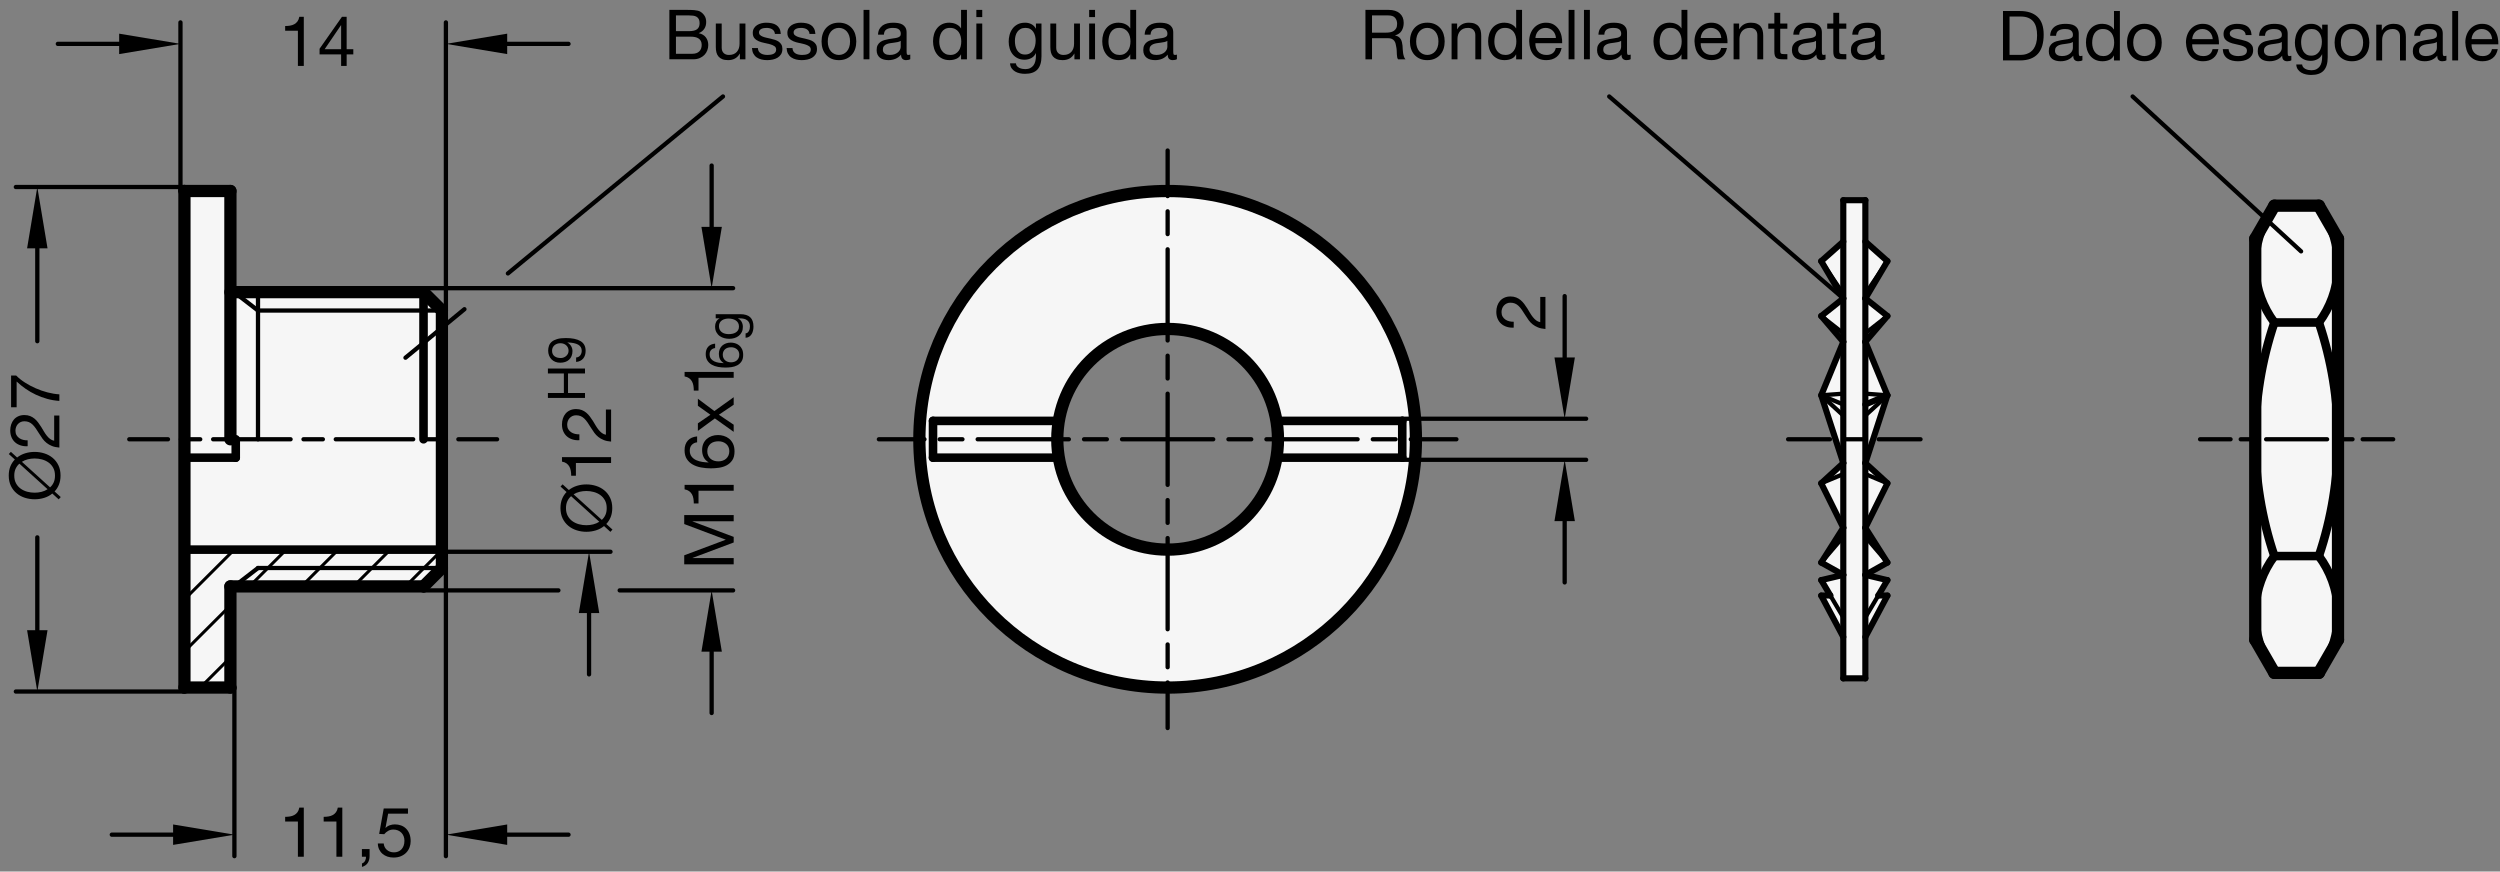 <?xml version="1.0" encoding="utf-8"?>
<!-- Generator: Adobe Illustrator 19.1.0, SVG Export Plug-In . SVG Version: 6.00 Build 0)  -->
<svg version="1.1" xmlns="http://www.w3.org/2000/svg" xmlns:xlink="http://www.w3.org/1999/xlink" x="0px" y="0px"
	 viewBox="0 0 289.001 100.752" enable-background="new 0 0 289.001 100.752" xml:space="preserve">
<rect x="0" y="0" width="289.001" height="100.752" fill="#808080" stroke="none"/>
<g id="MD_x5F_3_x5F_FUELLUNG_x5F_WS">
	<g id="LWPOLYLINE_5_">
		<polygon fill="#FFFFFF" points="48.959,67.788 51.085,65.662 51.085,50.781 51.085,35.899 48.959,33.773 26.636,33.773 
			26.636,22.08 21.321,22.08 21.321,79.481 26.636,79.481 26.636,67.788 		"/>
	</g>
	<g id="LWPOLYLINE_6_">
		<polygon fill="#FFFFFF" points="262.919,23.777 268.062,23.777 270.274,27.607 270.274,73.954 268.062,77.784 262.919,77.784 
			260.707,73.954 260.707,27.607 		"/>
	</g>
	<g id="LWPOLYLINE_7_">
		<polygon fill="#FFFFFF" points="210.534,30.19 213.085,34.499 210.534,36.531 213.085,39.514 210.534,45.695 213.085,53.531 
			210.534,55.866 213.085,61.008 210.534,65.03 213.085,66.459 210.534,67.062 211.582,68.832 210.534,68.851 213.085,73.635 
			213.085,78.418 215.636,78.418 215.636,73.635 218.187,68.851 217.139,68.832 218.187,67.062 215.636,66.459 218.187,65.03 
			215.636,61.008 218.187,55.866 215.636,53.531 218.187,45.695 215.636,39.514 218.187,36.531 215.636,34.499 218.187,30.19 
			215.636,27.926 215.636,23.143 213.085,23.143 213.085,27.926 		"/>
	</g>
	<g id="LWPOLYLINE_8_">
		<path fill="#FFFFFF" d="M163.68,50.781h-15.945c0,7.045-5.711,12.756-12.756,12.756c-7.045,0-12.756-5.711-12.756-12.756
			s5.711-12.756,12.756-12.756c7.045,0,12.756,5.711,12.756,12.756H163.68c0-15.851-12.85-28.701-28.701-28.701
			s-28.701,12.85-28.701,28.701s12.85,28.701,28.701,28.701S163.68,66.632,163.68,50.781z"/>
	</g>
</g>
<g id="MD_x5F_3_x5F_FUELLUNG_x5F_GR">
	<g id="LWPOLYLINE">
		<path fill="#F6F6F6" d="M163.68,50.781h-15.945c0,7.045-5.711,12.756-12.756,12.756c-7.045,0-12.756-5.711-12.756-12.756
			s5.711-12.756,12.756-12.756c7.045,0,12.756,5.711,12.756,12.756H163.68c0-15.851-12.85-28.701-28.701-28.701
			s-28.701,12.85-28.701,28.701s12.85,28.701,28.701,28.701S163.68,66.632,163.68,50.781z"/>
	</g>
	<g id="LWPOLYLINE_1_">
		<polygon fill="#F6F6F6" points="210.534,30.19 213.085,34.499 210.534,36.531 213.085,39.514 210.534,45.695 213.085,53.531 
			210.534,55.866 213.085,61.008 210.534,65.03 213.085,66.459 210.534,67.062 211.582,68.832 210.534,68.851 213.085,73.635 
			213.085,78.418 215.636,78.418 215.636,73.635 218.187,68.851 217.139,68.832 218.187,67.062 215.636,66.459 218.187,65.03 
			215.636,61.008 218.187,55.866 215.636,53.531 218.187,45.695 215.636,39.514 218.187,36.531 215.636,34.499 218.187,30.19 
			215.636,27.926 215.636,23.143 213.085,23.143 213.085,27.926 		"/>
	</g>
	<g id="LWPOLYLINE_2_">
		<polygon fill="#F6F6F6" points="262.919,23.777 268.062,23.777 270.274,27.607 270.274,73.954 268.062,77.784 262.919,77.784 
			260.707,73.954 260.707,27.607 		"/>
	</g>
	<g id="LWPOLYLINE_3_">
		<polygon fill="#F6F6F6" points="48.959,67.788 51.085,65.662 51.085,50.781 51.085,35.899 48.959,33.773 26.636,33.773 
			26.636,22.08 21.321,22.08 21.321,79.481 26.636,79.481 26.636,67.788 		"/>
	</g>
</g>
<g id="MD_x5F_2_x5F_MITTELLINIE">
	<g id="LINE">
		<path d="M134.979,51.029h-5.271c-0.137,0-0.248-0.111-0.248-0.248s0.111-0.248,0.248-0.248h5.271c0.137,0,0.248,0.111,0.248,0.248
			S135.117,51.029,134.979,51.029z M127.952,51.029h-2.635c-0.137,0-0.248-0.111-0.248-0.248s0.111-0.248,0.248-0.248h2.635
			c0.137,0,0.248,0.111,0.248,0.248S128.089,51.029,127.952,51.029z M123.56,51.029h-10.542c-0.137,0-0.248-0.111-0.248-0.248
			s0.111-0.248,0.248-0.248h10.542c0.137,0,0.248,0.111,0.248,0.248S123.697,51.029,123.56,51.029z M111.261,51.029h-2.635
			c-0.137,0-0.248-0.111-0.248-0.248s0.111-0.248,0.248-0.248h2.635c0.137,0,0.248,0.111,0.248,0.248S111.398,51.029,111.261,51.029
			z M106.869,51.029h-5.271c-0.137,0-0.248-0.111-0.248-0.248s0.111-0.248,0.248-0.248h5.271c0.137,0,0.248,0.111,0.248,0.248
			S107.006,51.029,106.869,51.029z"/>
	</g>
	<g id="LINE_1_">
		<path d="M134.979,84.411c-0.137,0-0.248-0.111-0.248-0.248v-5.271c0-0.137,0.111-0.248,0.248-0.248s0.248,0.111,0.248,0.248v5.271
			C135.228,84.299,135.117,84.411,134.979,84.411z M134.979,77.382c-0.137,0-0.248-0.111-0.248-0.248v-2.636
			c0-0.137,0.111-0.248,0.248-0.248s0.248,0.111,0.248,0.248v2.636C135.228,77.271,135.117,77.382,134.979,77.382z M134.979,72.99
			c-0.137,0-0.248-0.111-0.248-0.248V62.201c0-0.137,0.111-0.248,0.248-0.248s0.248,0.111,0.248,0.248v10.541
			C135.228,72.878,135.117,72.99,134.979,72.99z M134.979,60.692c-0.137,0-0.248-0.111-0.248-0.248v-2.636
			c0-0.137,0.111-0.248,0.248-0.248s0.248,0.111,0.248,0.248v2.636C135.228,60.581,135.117,60.692,134.979,60.692z M134.979,56.299
			c-0.137,0-0.248-0.111-0.248-0.248v-5.271c0-0.137,0.111-0.248,0.248-0.248s0.248,0.111,0.248,0.248v5.271
			C135.228,56.188,135.117,56.299,134.979,56.299z"/>
	</g>
	<g id="LINE_5_">
		<path d="M168.361,51.029h-5.271c-0.137,0-0.248-0.111-0.248-0.248s0.111-0.248,0.248-0.248h5.271c0.137,0,0.248,0.111,0.248,0.248
			S168.498,51.029,168.361,51.029z M161.333,51.029h-2.636c-0.137,0-0.248-0.111-0.248-0.248s0.111-0.248,0.248-0.248h2.636
			c0.137,0,0.248,0.111,0.248,0.248S161.47,51.029,161.333,51.029z M156.94,51.029h-10.541c-0.137,0-0.248-0.111-0.248-0.248
			s0.111-0.248,0.248-0.248h10.541c0.137,0,0.248,0.111,0.248,0.248S157.077,51.029,156.94,51.029z M144.643,51.029h-2.635
			c-0.137,0-0.248-0.111-0.248-0.248s0.111-0.248,0.248-0.248h2.635c0.137,0,0.248,0.111,0.248,0.248S144.779,51.029,144.643,51.029
			z M140.25,51.029h-5.271c-0.137,0-0.248-0.111-0.248-0.248s0.111-0.248,0.248-0.248h5.271c0.137,0,0.248,0.111,0.248,0.248
			S140.387,51.029,140.25,51.029z"/>
	</g>
	<g id="LINE_6_">
		<path d="M134.979,51.029c-0.137,0-0.248-0.111-0.248-0.248V45.51c0-0.137,0.111-0.248,0.248-0.248s0.248,0.111,0.248,0.248v5.271
			C135.228,50.917,135.117,51.029,134.979,51.029z M134.979,44.001c-0.137,0-0.248-0.111-0.248-0.248v-2.635
			c0-0.137,0.111-0.248,0.248-0.248s0.248,0.111,0.248,0.248v2.635C135.228,43.89,135.117,44.001,134.979,44.001z M134.979,39.609
			c-0.137,0-0.248-0.111-0.248-0.248V28.819c0-0.137,0.111-0.248,0.248-0.248s0.248,0.111,0.248,0.248v10.542
			C135.228,39.498,135.117,39.609,134.979,39.609z M134.979,27.311c-0.137,0-0.248-0.111-0.248-0.248v-2.635
			c0-0.137,0.111-0.248,0.248-0.248s0.248,0.111,0.248,0.248v2.635C135.228,27.2,135.117,27.311,134.979,27.311z M134.979,22.918
			c-0.137,0-0.248-0.111-0.248-0.248v-5.271c0-0.137,0.111-0.248,0.248-0.248s0.248,0.111,0.248,0.248v5.271
			C135.228,22.808,135.117,22.918,134.979,22.918z"/>
	</g>
	<g id="LINE_66_">
		<path d="M57.463,51.029h-4.476c-0.137,0-0.248-0.111-0.248-0.248s0.111-0.248,0.248-0.248h4.476c0.137,0,0.248,0.111,0.248,0.248
			S57.6,51.029,57.463,51.029z M51.495,51.029h-2.238c-0.137,0-0.248-0.111-0.248-0.248s0.111-0.248,0.248-0.248h2.238
			c0.137,0,0.248,0.111,0.248,0.248S51.632,51.029,51.495,51.029z M47.765,51.029h-8.951c-0.137,0-0.248-0.111-0.248-0.248
			s0.111-0.248,0.248-0.248h8.951c0.137,0,0.248,0.111,0.248,0.248S47.902,51.029,47.765,51.029z M37.322,51.029h-2.238
			c-0.137,0-0.248-0.111-0.248-0.248s0.111-0.248,0.248-0.248h2.238c0.137,0,0.248,0.111,0.248,0.248S37.459,51.029,37.322,51.029z
			 M33.592,51.029h-8.952c-0.137,0-0.248-0.111-0.248-0.248s0.111-0.248,0.248-0.248h8.952c0.137,0,0.248,0.111,0.248,0.248
			S33.729,51.029,33.592,51.029z M23.149,51.029h-2.238c-0.137,0-0.248-0.111-0.248-0.248s0.111-0.248,0.248-0.248h2.238
			c0.137,0,0.248,0.111,0.248,0.248S23.286,51.029,23.149,51.029z M19.419,51.029h-4.476c-0.137,0-0.248-0.111-0.248-0.248
			s0.111-0.248,0.248-0.248h4.476c0.137,0,0.248,0.111,0.248,0.248S19.556,51.029,19.419,51.029z"/>
	</g>
	<g id="LINE_90_">
		<path d="M276.652,51.029h-3.525c-0.137,0-0.248-0.111-0.248-0.248s0.111-0.248,0.248-0.248h3.525c0.137,0,0.248,0.111,0.248,0.248
			S276.789,51.029,276.652,51.029z M271.952,51.029h-1.763c-0.137,0-0.248-0.111-0.248-0.248s0.111-0.248,0.248-0.248h1.763
			c0.137,0,0.248,0.111,0.248,0.248S272.089,51.029,271.952,51.029z M269.015,51.029h-7.049c-0.137,0-0.248-0.111-0.248-0.248
			s0.111-0.248,0.248-0.248h7.049c0.137,0,0.248,0.111,0.248,0.248S269.151,51.029,269.015,51.029z M260.791,51.029h-1.763
			c-0.137,0-0.248-0.111-0.248-0.248s0.111-0.248,0.248-0.248h1.763c0.137,0,0.248,0.111,0.248,0.248S260.928,51.029,260.791,51.029
			z M257.854,51.029h-3.524c-0.137,0-0.248-0.111-0.248-0.248s0.111-0.248,0.248-0.248h3.524c0.137,0,0.248,0.111,0.248,0.248
			S257.99,51.029,257.854,51.029z"/>
	</g>
	<g id="LINE_91_">
		<path d="M222.014,51.029h-4.834c-0.137,0-0.248-0.111-0.248-0.248s0.111-0.248,0.248-0.248h4.834c0.137,0,0.248,0.111,0.248,0.248
			S222.15,51.029,222.014,51.029z M215.569,51.029h-2.417c-0.137,0-0.248-0.111-0.248-0.248s0.111-0.248,0.248-0.248h2.417
			c0.137,0,0.248,0.111,0.248,0.248S215.706,51.029,215.569,51.029z M211.541,51.029h-4.834c-0.137,0-0.248-0.111-0.248-0.248
			s0.111-0.248,0.248-0.248h4.834c0.137,0,0.248,0.111,0.248,0.248S211.678,51.029,211.541,51.029z"/>
	</g>
</g>
<g id="MD_x5F_1_x5F_100">
	<g id="CIRCLE">
		
			<path fill="none" stroke="#000000" stroke-width="1.417" stroke-linecap="round" stroke-linejoin="round" stroke-miterlimit="10" d="
			M106.279,50.781c0-15.851,12.85-28.701,28.701-28.701s28.701,12.85,28.701,28.701s-12.85,28.701-28.701,28.701
			S106.279,66.632,106.279,50.781L106.279,50.781z"/>
	</g>
	<g id="CIRCLE_1_">
		
			<path fill="none" stroke="#000000" stroke-width="1.417" stroke-linecap="round" stroke-linejoin="round" stroke-miterlimit="10" d="
			M122.223,50.781c0-7.045,5.711-12.756,12.756-12.756c7.045,0,12.756,5.711,12.756,12.756s-5.711,12.756-12.756,12.756
			C127.934,63.536,122.223,57.825,122.223,50.781L122.223,50.781z"/>
	</g>
	<g id="LINE_58_">
		
			<line fill="none" stroke="#000000" stroke-width="1.417" stroke-linecap="round" stroke-linejoin="round" stroke-miterlimit="10" x1="21.321" y1="22.08" x2="21.321" y2="79.481"/>
	</g>
	<g id="LINE_59_">
		
			<line fill="none" stroke="#000000" stroke-width="1.417" stroke-linecap="round" stroke-linejoin="round" stroke-miterlimit="10" x1="26.636" y1="50.781" x2="26.636" y2="22.08"/>
	</g>
	<g id="LINE_60_">
		
			<line fill="none" stroke="#000000" stroke-width="1.417" stroke-linecap="round" stroke-linejoin="round" stroke-miterlimit="10" x1="270.274" y1="27.607" x2="270.274" y2="73.954"/>
	</g>
	<g id="LINE_61_">
		
			<line fill="none" stroke="#000000" stroke-width="1.417" stroke-linecap="round" stroke-linejoin="round" stroke-miterlimit="10" x1="260.707" y1="73.954" x2="260.707" y2="27.607"/>
	</g>
	<g id="LINE_62_">
		
			<line fill="none" stroke="#000000" stroke-width="1.417" stroke-linecap="round" stroke-linejoin="round" stroke-miterlimit="10" x1="270.274" y1="73.954" x2="268.062" y2="77.784"/>
	</g>
	<g id="LINE_63_">
		
			<line fill="none" stroke="#000000" stroke-width="1.417" stroke-linecap="round" stroke-linejoin="round" stroke-miterlimit="10" x1="21.321" y1="79.481" x2="26.636" y2="79.481"/>
	</g>
	<g id="LINE_64_">
		
			<line fill="none" stroke="#000000" stroke-width="1.417" stroke-linecap="round" stroke-linejoin="round" stroke-miterlimit="10" x1="268.062" y1="77.784" x2="262.919" y2="77.784"/>
	</g>
	<g id="LINE_65_">
		
			<line fill="none" stroke="#000000" stroke-width="1.417" stroke-linecap="round" stroke-linejoin="round" stroke-miterlimit="10" x1="262.919" y1="77.784" x2="260.707" y2="73.954"/>
	</g>
	<g id="LINE_68_">
		
			<line fill="none" stroke="#000000" stroke-width="1.417" stroke-linecap="round" stroke-linejoin="round" stroke-miterlimit="10" x1="26.636" y1="67.788" x2="48.959" y2="67.788"/>
	</g>
	<g id="LINE_69_">
		
			<line fill="none" stroke="#000000" stroke-width="1.417" stroke-linecap="round" stroke-linejoin="round" stroke-miterlimit="10" x1="268.062" y1="23.777" x2="270.274" y2="27.607"/>
	</g>
	<g id="LINE_70_">
		
			<line fill="none" stroke="#000000" stroke-width="1.417" stroke-linecap="round" stroke-linejoin="round" stroke-miterlimit="10" x1="51.085" y1="50.781" x2="51.085" y2="35.899"/>
	</g>
	<g id="LINE_72_">
		
			<line fill="none" stroke="#000000" stroke-width="1.417" stroke-linecap="round" stroke-linejoin="round" stroke-miterlimit="10" x1="48.959" y1="67.788" x2="51.085" y2="65.662"/>
	</g>
	<g id="LINE_73_">
		
			<line fill="none" stroke="#000000" stroke-width="1.417" stroke-linecap="round" stroke-linejoin="round" stroke-miterlimit="10" x1="51.085" y1="50.781" x2="51.085" y2="65.662"/>
	</g>
	<g id="LINE_74_">
		
			<line fill="none" stroke="#000000" stroke-width="1.417" stroke-linecap="round" stroke-linejoin="round" stroke-miterlimit="10" x1="48.959" y1="33.773" x2="51.085" y2="35.899"/>
	</g>
	<g id="LINE_76_">
		
			<line fill="none" stroke="#000000" stroke-width="1.417" stroke-linecap="round" stroke-linejoin="round" stroke-miterlimit="10" x1="26.636" y1="33.773" x2="48.959" y2="33.773"/>
	</g>
	<g id="LINE_80_">
		
			<line fill="none" stroke="#000000" stroke-width="1.417" stroke-linecap="round" stroke-linejoin="round" stroke-miterlimit="10" x1="26.636" y1="22.08" x2="21.321" y2="22.08"/>
	</g>
	<g id="LINE_82_">
		
			<line fill="none" stroke="#000000" stroke-width="1.417" stroke-linecap="round" stroke-linejoin="round" stroke-miterlimit="10" x1="262.919" y1="23.777" x2="268.062" y2="23.777"/>
	</g>
	<g id="LINE_83_">
		
			<line fill="none" stroke="#000000" stroke-width="1.417" stroke-linecap="round" stroke-linejoin="round" stroke-miterlimit="10" x1="260.707" y1="27.607" x2="262.919" y2="23.777"/>
	</g>
	<g id="LINE_86_">
		
			<line fill="none" stroke="#000000" stroke-width="1.417" stroke-linecap="round" stroke-linejoin="round" stroke-miterlimit="10" x1="26.636" y1="79.481" x2="26.636" y2="67.788"/>
	</g>
</g>
<g id="MD_x5F_1_x5F_070">
	<g id="LINE_2_">
		
			<line fill="none" stroke="#000000" stroke-width="0.992" stroke-linecap="round" stroke-linejoin="round" stroke-miterlimit="10" x1="147.557" y1="48.655" x2="162.101" y2="48.655"/>
	</g>
	<g id="LINE_3_">
		
			<line fill="none" stroke="#000000" stroke-width="0.992" stroke-linecap="round" stroke-linejoin="round" stroke-miterlimit="10" x1="162.101" y1="52.907" x2="147.557" y2="52.907"/>
	</g>
	<g id="LINE_4_">
		
			<line fill="none" stroke="#000000" stroke-width="0.992" stroke-linecap="round" stroke-linejoin="round" stroke-miterlimit="10" x1="162.101" y1="52.907" x2="162.101" y2="48.655"/>
	</g>
	<g id="LINE_7_">
		
			<line fill="none" stroke="#000000" stroke-width="0.992" stroke-linecap="round" stroke-linejoin="round" stroke-miterlimit="10" x1="107.857" y1="52.907" x2="107.857" y2="48.655"/>
	</g>
	<g id="LINE_8_">
		
			<line fill="none" stroke="#000000" stroke-width="0.992" stroke-linecap="round" stroke-linejoin="round" stroke-miterlimit="10" x1="122.402" y1="48.655" x2="107.857" y2="48.655"/>
	</g>
	<g id="LINE_9_">
		
			<line fill="none" stroke="#000000" stroke-width="0.992" stroke-linecap="round" stroke-linejoin="round" stroke-miterlimit="10" x1="107.857" y1="52.907" x2="122.402" y2="52.907"/>
	</g>
	<g id="ARC">
		
			<path fill="none" stroke="#000000" stroke-width="0.992" stroke-linecap="round" stroke-linejoin="round" stroke-miterlimit="10" d="
			M268.85,76.42c2.157-3.846,1.849-8.602-0.788-12.137"/>
	</g>
	<g id="ARC_1_">
		
			<path fill="none" stroke="#000000" stroke-width="0.992" stroke-linecap="round" stroke-linejoin="round" stroke-miterlimit="10" d="
			M262.919,64.282c-2.637,3.535-2.945,8.291-0.788,12.137"/>
	</g>
	<g id="LINE_67_">
		
			<line fill="none" stroke="#000000" stroke-width="0.992" stroke-linecap="round" stroke-linejoin="round" stroke-miterlimit="10" x1="51.085" y1="63.536" x2="21.321" y2="63.536"/>
	</g>
	<g id="ARC_2_">
		
			<path fill="none" stroke="#000000" stroke-width="0.992" stroke-linecap="round" stroke-linejoin="round" stroke-miterlimit="10" d="
			M268.062,37.279c2.637-3.535,2.945-8.291,0.788-12.137"/>
	</g>
	<g id="ARC_3_">
		
			<path fill="none" stroke="#000000" stroke-width="0.992" stroke-linecap="round" stroke-linejoin="round" stroke-miterlimit="10" d="
			M268.062,64.282c2.949-8.76,2.949-18.244,0-27.004"/>
	</g>
	<g id="LINE_71_">
		
			<line fill="none" stroke="#000000" stroke-width="0.992" stroke-linecap="round" stroke-linejoin="round" stroke-miterlimit="10" x1="48.959" y1="33.773" x2="48.959" y2="50.781"/>
	</g>
	<g id="ARC_4_">
		
			<path fill="none" stroke="#000000" stroke-width="0.992" stroke-linecap="round" stroke-linejoin="round" stroke-miterlimit="10" d="
			M262.919,37.279c-2.949,8.76-2.949,18.244,0,27.004"/>
	</g>
	<g id="LINE_78_">
		
			<line fill="none" stroke="#000000" stroke-width="0.992" stroke-linecap="round" stroke-linejoin="round" stroke-miterlimit="10" x1="262.919" y1="64.282" x2="268.062" y2="64.282"/>
	</g>
	<g id="ARC_5_">
		
			<path fill="none" stroke="#000000" stroke-width="0.992" stroke-linecap="round" stroke-linejoin="round" stroke-miterlimit="10" d="
			M262.131,25.142c-2.157,3.846-1.849,8.602,0.788,12.137"/>
	</g>
	<g id="LINE_81_">
		
			<line fill="none" stroke="#000000" stroke-width="0.992" stroke-linecap="round" stroke-linejoin="round" stroke-miterlimit="10" x1="262.919" y1="37.279" x2="268.062" y2="37.279"/>
	</g>
	<g id="LINE_84_">
		
			<line fill="none" stroke="#000000" stroke-width="0.992" stroke-linecap="round" stroke-linejoin="round" stroke-miterlimit="10" x1="21.321" y1="52.907" x2="27.253" y2="52.907"/>
	</g>
	<g id="LINE_85_">
		
			<line fill="none" stroke="#000000" stroke-width="0.992" stroke-linecap="round" stroke-linejoin="round" stroke-miterlimit="10" x1="27.253" y1="52.907" x2="27.253" y2="50.781"/>
	</g>
</g>
<g id="MD_x5F_1_x5F_050">
	<g id="LINE_10_">
		
			<line fill="none" stroke="#000000" stroke-width="0.709" stroke-linecap="round" stroke-linejoin="round" stroke-miterlimit="10" x1="218.187" y1="55.866" x2="215.636" y2="61.008"/>
	</g>
	<g id="LINE_11_">
		
			<line fill="none" stroke="#000000" stroke-width="0.709" stroke-linecap="round" stroke-linejoin="round" stroke-miterlimit="10" x1="210.534" y1="55.866" x2="213.085" y2="61.008"/>
	</g>
	<g id="LINE_12_">
		
			<line fill="none" stroke="#000000" stroke-width="0.709" stroke-linecap="round" stroke-linejoin="round" stroke-miterlimit="10" x1="213.085" y1="23.143" x2="213.085" y2="78.418"/>
	</g>
	<g id="LINE_13_">
		
			<line fill="none" stroke="#000000" stroke-width="0.709" stroke-linecap="round" stroke-linejoin="round" stroke-miterlimit="10" x1="215.636" y1="23.143" x2="215.636" y2="78.418"/>
	</g>
	<g id="LINE_14_">
		
			<line fill="none" stroke="#000000" stroke-width="0.709" stroke-linecap="round" stroke-linejoin="round" stroke-miterlimit="10" x1="218.187" y1="65.03" x2="215.636" y2="66.459"/>
	</g>
	<g id="LINE_15_">
		
			<line fill="none" stroke="#000000" stroke-width="0.709" stroke-linecap="round" stroke-linejoin="round" stroke-miterlimit="10" x1="218.187" y1="68.851" x2="217.139" y2="68.832"/>
	</g>
	<g id="LINE_16_">
		
			<line fill="none" stroke="#000000" stroke-width="0.709" stroke-linecap="round" stroke-linejoin="round" stroke-miterlimit="10" x1="215.636" y1="73.635" x2="218.187" y2="68.851"/>
	</g>
	<g id="LINE_17_">
		
			<line fill="none" stroke="#000000" stroke-width="0.709" stroke-linecap="round" stroke-linejoin="round" stroke-miterlimit="10" x1="218.187" y1="67.062" x2="215.636" y2="66.459"/>
	</g>
	<g id="LINE_19_">
		
			<line fill="none" stroke="#000000" stroke-width="0.709" stroke-linecap="round" stroke-linejoin="round" stroke-miterlimit="10" x1="217.139" y1="68.832" x2="218.187" y2="67.062"/>
	</g>
	<g id="LINE_21_">
		
			<line fill="none" stroke="#000000" stroke-width="0.709" stroke-linecap="round" stroke-linejoin="round" stroke-miterlimit="10" x1="215.636" y1="61.008" x2="218.187" y2="65.03"/>
	</g>
	<g id="LINE_22_">
		
			<line fill="none" stroke="#000000" stroke-width="0.709" stroke-linecap="round" stroke-linejoin="round" stroke-miterlimit="10" x1="210.534" y1="65.03" x2="213.085" y2="66.459"/>
	</g>
	<g id="LINE_23_">
		
			<line fill="none" stroke="#000000" stroke-width="0.709" stroke-linecap="round" stroke-linejoin="round" stroke-miterlimit="10" x1="210.534" y1="68.851" x2="211.582" y2="68.832"/>
	</g>
	<g id="LINE_24_">
		
			<line fill="none" stroke="#000000" stroke-width="0.709" stroke-linecap="round" stroke-linejoin="round" stroke-miterlimit="10" x1="213.085" y1="73.635" x2="210.534" y2="68.851"/>
	</g>
	<g id="LINE_25_">
		
			<line fill="none" stroke="#000000" stroke-width="0.709" stroke-linecap="round" stroke-linejoin="round" stroke-miterlimit="10" x1="210.534" y1="67.062" x2="213.085" y2="66.459"/>
	</g>
	<g id="LINE_27_">
		
			<line fill="none" stroke="#000000" stroke-width="0.709" stroke-linecap="round" stroke-linejoin="round" stroke-miterlimit="10" x1="211.582" y1="68.832" x2="210.534" y2="67.062"/>
	</g>
	<g id="LINE_29_">
		
			<line fill="none" stroke="#000000" stroke-width="0.709" stroke-linecap="round" stroke-linejoin="round" stroke-miterlimit="10" x1="213.085" y1="61.008" x2="210.534" y2="65.03"/>
	</g>
	<g id="LINE_30_">
		
			<line fill="none" stroke="#000000" stroke-width="0.709" stroke-linecap="round" stroke-linejoin="round" stroke-miterlimit="10" x1="215.636" y1="78.418" x2="213.085" y2="78.418"/>
	</g>
	<g id="LINE_31_">
		
			<line fill="none" stroke="#000000" stroke-width="0.709" stroke-linecap="round" stroke-linejoin="round" stroke-miterlimit="10" x1="218.187" y1="45.695" x2="215.636" y2="46.759"/>
	</g>
	<g id="LINE_33_">
		
			<line fill="none" stroke="#000000" stroke-width="0.709" stroke-linecap="round" stroke-linejoin="round" stroke-miterlimit="10" x1="218.187" y1="45.695" x2="215.636" y2="39.514"/>
	</g>
	<g id="LINE_34_">
		
			<line fill="none" stroke="#000000" stroke-width="0.709" stroke-linecap="round" stroke-linejoin="round" stroke-miterlimit="10" x1="218.187" y1="36.531" x2="215.636" y2="34.499"/>
	</g>
	<g id="LINE_35_">
		
			<line fill="none" stroke="#000000" stroke-width="0.709" stroke-linecap="round" stroke-linejoin="round" stroke-miterlimit="10" x1="215.636" y1="27.926" x2="218.187" y2="30.19"/>
	</g>
	<g id="LINE_37_">
		
			<line fill="none" stroke="#000000" stroke-width="0.709" stroke-linecap="round" stroke-linejoin="round" stroke-miterlimit="10" x1="215.636" y1="34.499" x2="218.187" y2="30.19"/>
	</g>
	<g id="LINE_39_">
		
			<line fill="none" stroke="#000000" stroke-width="0.709" stroke-linecap="round" stroke-linejoin="round" stroke-miterlimit="10" x1="215.636" y1="39.514" x2="218.187" y2="36.531"/>
	</g>
	<g id="LINE_40_">
		
			<line fill="none" stroke="#000000" stroke-width="0.709" stroke-linecap="round" stroke-linejoin="round" stroke-miterlimit="10" x1="218.187" y1="45.695" x2="215.636" y2="53.531"/>
	</g>
	<g id="LINE_43_">
		
			<line fill="none" stroke="#000000" stroke-width="0.709" stroke-linecap="round" stroke-linejoin="round" stroke-miterlimit="10" x1="215.636" y1="53.531" x2="218.187" y2="55.866"/>
	</g>
	<g id="LINE_45_">
		
			<line fill="none" stroke="#000000" stroke-width="0.709" stroke-linecap="round" stroke-linejoin="round" stroke-miterlimit="10" x1="210.534" y1="45.695" x2="213.085" y2="39.514"/>
	</g>
	<g id="LINE_46_">
		
			<line fill="none" stroke="#000000" stroke-width="0.709" stroke-linecap="round" stroke-linejoin="round" stroke-miterlimit="10" x1="210.534" y1="36.531" x2="213.085" y2="34.499"/>
	</g>
	<g id="LINE_47_">
		
			<line fill="none" stroke="#000000" stroke-width="0.709" stroke-linecap="round" stroke-linejoin="round" stroke-miterlimit="10" x1="213.085" y1="27.926" x2="210.534" y2="30.19"/>
	</g>
	<g id="LINE_49_">
		
			<line fill="none" stroke="#000000" stroke-width="0.709" stroke-linecap="round" stroke-linejoin="round" stroke-miterlimit="10" x1="213.085" y1="34.499" x2="210.534" y2="30.19"/>
	</g>
	<g id="LINE_51_">
		
			<line fill="none" stroke="#000000" stroke-width="0.709" stroke-linecap="round" stroke-linejoin="round" stroke-miterlimit="10" x1="213.085" y1="39.514" x2="210.534" y2="36.531"/>
	</g>
	<g id="LINE_52_">
		
			<line fill="none" stroke="#000000" stroke-width="0.709" stroke-linecap="round" stroke-linejoin="round" stroke-miterlimit="10" x1="210.534" y1="45.695" x2="213.085" y2="53.531"/>
	</g>
	<g id="LINE_55_">
		
			<line fill="none" stroke="#000000" stroke-width="0.709" stroke-linecap="round" stroke-linejoin="round" stroke-miterlimit="10" x1="213.085" y1="53.531" x2="210.534" y2="55.866"/>
	</g>
	<g id="LINE_57_">
		
			<line fill="none" stroke="#000000" stroke-width="0.709" stroke-linecap="round" stroke-linejoin="round" stroke-miterlimit="10" x1="215.636" y1="23.143" x2="213.085" y2="23.143"/>
	</g>
</g>
<g id="MD_x5F_1_x5F_035">
	<g id="LINE_18_">
		
			<line fill="none" stroke="#000000" stroke-width="0.496" stroke-linecap="round" stroke-linejoin="round" stroke-miterlimit="10" x1="215.636" y1="71.372" x2="217.139" y2="68.832"/>
	</g>
	<g id="LINE_20_">
		
			<line fill="none" stroke="#000000" stroke-width="0.496" stroke-linecap="round" stroke-linejoin="round" stroke-miterlimit="10" x1="218.187" y1="65.03" x2="215.636" y2="62.048"/>
	</g>
	<g id="LINE_26_">
		
			<line fill="none" stroke="#000000" stroke-width="0.496" stroke-linecap="round" stroke-linejoin="round" stroke-miterlimit="10" x1="213.085" y1="71.372" x2="211.582" y2="68.832"/>
	</g>
	<g id="LINE_28_">
		
			<line fill="none" stroke="#000000" stroke-width="0.496" stroke-linecap="round" stroke-linejoin="round" stroke-miterlimit="10" x1="210.534" y1="65.03" x2="213.085" y2="62.048"/>
	</g>
	<g id="LINE_32_">
		
			<line fill="none" stroke="#000000" stroke-width="0.496" stroke-linecap="round" stroke-linejoin="round" stroke-miterlimit="10" x1="215.636" y1="48.031" x2="218.187" y2="45.695"/>
	</g>
	<g id="LINE_36_">
		
			<line fill="none" stroke="#000000" stroke-width="0.496" stroke-linecap="round" stroke-linejoin="round" stroke-miterlimit="10" x1="218.187" y1="30.19" x2="215.636" y2="33.98"/>
	</g>
	<g id="LINE_38_">
		
			<line fill="none" stroke="#000000" stroke-width="0.496" stroke-linecap="round" stroke-linejoin="round" stroke-miterlimit="10" x1="218.187" y1="36.531" x2="215.636" y2="38.531"/>
	</g>
	<g id="LINE_41_">
		
			<line fill="none" stroke="#000000" stroke-width="0.496" stroke-linecap="round" stroke-linejoin="round" stroke-miterlimit="10" x1="218.187" y1="55.866" x2="215.636" y2="54.802"/>
	</g>
	<g id="LINE_42_">
		
			<line fill="none" stroke="#000000" stroke-width="0.496" stroke-linecap="round" stroke-linejoin="round" stroke-miterlimit="10" x1="218.187" y1="45.695" x2="215.636" y2="45.509"/>
	</g>
	<g id="LINE_44_">
		
			<line fill="none" stroke="#000000" stroke-width="0.496" stroke-linecap="round" stroke-linejoin="round" stroke-miterlimit="10" x1="218.187" y1="45.695" x2="215.636" y2="46.759"/>
	</g>
	<g id="LINE_48_">
		
			<line fill="none" stroke="#000000" stroke-width="0.496" stroke-linecap="round" stroke-linejoin="round" stroke-miterlimit="10" x1="210.534" y1="30.19" x2="213.085" y2="33.98"/>
	</g>
	<g id="LINE_50_">
		
			<line fill="none" stroke="#000000" stroke-width="0.496" stroke-linecap="round" stroke-linejoin="round" stroke-miterlimit="10" x1="210.534" y1="36.531" x2="213.085" y2="38.531"/>
	</g>
	<g id="LINE_53_">
		
			<line fill="none" stroke="#000000" stroke-width="0.496" stroke-linecap="round" stroke-linejoin="round" stroke-miterlimit="10" x1="210.534" y1="55.866" x2="213.085" y2="54.802"/>
	</g>
	<g id="LINE_54_">
		
			<line fill="none" stroke="#000000" stroke-width="0.496" stroke-linecap="round" stroke-linejoin="round" stroke-miterlimit="10" x1="210.534" y1="45.695" x2="213.085" y2="45.509"/>
	</g>
	<g id="LINE_56_">
		
			<line fill="none" stroke="#000000" stroke-width="0.496" stroke-linecap="round" stroke-linejoin="round" stroke-miterlimit="10" x1="210.534" y1="45.695" x2="213.085" y2="46.759"/>
	</g>
	<g id="LINE_75_">
		
			<line fill="none" stroke="#000000" stroke-width="0.496" stroke-linecap="round" stroke-linejoin="round" stroke-miterlimit="10" x1="29.825" y1="35.899" x2="51.085" y2="35.899"/>
	</g>
	<g id="LINE_77_">
		
			<line fill="none" stroke="#000000" stroke-width="0.496" stroke-linecap="round" stroke-linejoin="round" stroke-miterlimit="10" x1="29.825" y1="33.773" x2="29.825" y2="50.781"/>
	</g>
	<g id="LINE_79_">
		
			<line fill="none" stroke="#000000" stroke-width="0.496" stroke-linecap="round" stroke-linejoin="round" stroke-miterlimit="10" x1="27.066" y1="33.773" x2="29.825" y2="35.899"/>
	</g>
	<g id="LINE_87_">
		
			<line fill="none" stroke="#000000" stroke-width="0.496" stroke-linecap="round" stroke-linejoin="round" stroke-miterlimit="10" x1="213.085" y1="48.031" x2="210.534" y2="45.695"/>
	</g>
	<g id="LINE_88_">
		
			<line fill="none" stroke="#000000" stroke-width="0.496" stroke-linecap="round" stroke-linejoin="round" stroke-miterlimit="10" x1="29.825" y1="65.662" x2="51.085" y2="65.662"/>
	</g>
	<g id="LINE_89_">
		
			<line fill="none" stroke="#000000" stroke-width="0.496" stroke-linecap="round" stroke-linejoin="round" stroke-miterlimit="10" x1="27.066" y1="67.788" x2="29.825" y2="65.662"/>
	</g>
	<g id="LINE_118_">
		
			<line fill="none" stroke="#000000" stroke-width="0.496" stroke-linecap="round" stroke-linejoin="round" stroke-miterlimit="10" x1="186.026" y1="11.154" x2="213.085" y2="34.499"/>
	</g>
	<g id="LINE_119_">
		
			<line fill="none" stroke="#000000" stroke-width="0.496" stroke-linecap="round" stroke-linejoin="round" stroke-miterlimit="10" x1="83.575" y1="11.154" x2="58.714" y2="31.609"/>
	</g>
	<g id="LINE_120_">
		
			<line fill="none" stroke="#000000" stroke-width="0.496" stroke-linecap="round" stroke-linejoin="round" stroke-miterlimit="10" x1="53.688" y1="35.744" x2="46.874" y2="41.351"/>
	</g>
	<g id="LINE_121_">
		
			<line fill="none" stroke="#000000" stroke-width="0.496" stroke-linecap="round" stroke-linejoin="round" stroke-miterlimit="10" x1="246.533" y1="11.154" x2="266.006" y2="29.058"/>
	</g>
</g>
<g id="MD_x5F_2_x5F_SCHRAFFUR">
	<g id="LINE_92_">
		
			<line fill="none" stroke="#000000" stroke-width="0.354" stroke-linecap="round" stroke-linejoin="round" stroke-miterlimit="10" x1="21.321" y1="69.293" x2="27.078" y2="63.536"/>
	</g>
	<g id="LINE_93_">
		
			<line fill="none" stroke="#000000" stroke-width="0.354" stroke-linecap="round" stroke-linejoin="round" stroke-miterlimit="10" x1="21.321" y1="75.307" x2="26.636" y2="69.992"/>
	</g>
	<g id="LINE_94_">
		
			<line fill="none" stroke="#000000" stroke-width="0.354" stroke-linecap="round" stroke-linejoin="round" stroke-miterlimit="10" x1="28.839" y1="67.788" x2="33.091" y2="63.536"/>
	</g>
	<g id="LINE_95_">
		
			<line fill="none" stroke="#000000" stroke-width="0.354" stroke-linecap="round" stroke-linejoin="round" stroke-miterlimit="10" x1="23.16" y1="79.481" x2="26.636" y2="76.005"/>
	</g>
	<g id="LINE_96_">
		
			<line fill="none" stroke="#000000" stroke-width="0.354" stroke-linecap="round" stroke-linejoin="round" stroke-miterlimit="10" x1="34.853" y1="67.788" x2="39.105" y2="63.536"/>
	</g>
	<g id="LINE_97_">
		
			<line fill="none" stroke="#000000" stroke-width="0.354" stroke-linecap="round" stroke-linejoin="round" stroke-miterlimit="10" x1="40.866" y1="67.788" x2="45.118" y2="63.536"/>
	</g>
	<g id="LINE_98_">
		
			<line fill="none" stroke="#000000" stroke-width="0.354" stroke-linecap="round" stroke-linejoin="round" stroke-miterlimit="10" x1="46.879" y1="67.788" x2="51.085" y2="63.582"/>
	</g>
</g>
<g id="MD_x5F_2_x5F_BEMASSUNG">
	<g id="LINE_99_">
		
			<line stroke="#000000" stroke-width="0.496" stroke-linecap="round" stroke-linejoin="round" stroke-miterlimit="10" x1="48.959" y1="33.312" x2="84.746" y2="33.312"/>
	</g>
	<g id="LINE_100_">
		
			<line stroke="#000000" stroke-width="0.496" stroke-linecap="round" stroke-linejoin="round" stroke-miterlimit="10" x1="51.085" y1="63.785" x2="70.573" y2="63.785"/>
	</g>
	<g id="LINE_101_">
		
			<line stroke="#000000" stroke-width="0.496" stroke-linecap="round" stroke-linejoin="round" stroke-miterlimit="10" x1="68.093" y1="70.871" x2="68.093" y2="77.958"/>
	</g>
	<g id="SOLID">
		<polygon points="83.447,26.225 82.266,33.312 81.085,26.225 		"/>
	</g>
	<g id="SOLID_1_">
		<polygon points="69.274,70.871 68.093,63.785 66.912,70.871 		"/>
	</g>
	<g id="TEXT">
		<g>
			<path d="M79.097,65.233v-1.041l4.805-1.802l-4.805-1.81V59.54h5.718v0.721h-4.757v0.016l4.757,1.786v0.648l-4.757,1.786v0.016
				h4.757v0.721H79.097z"/>
			<path d="M84.815,56.048v0.681h-4.067v1.473h-0.545c0-0.191-0.015-0.379-0.044-0.561c-0.029-0.181-0.084-0.345-0.164-0.492
				c-0.08-0.146-0.189-0.271-0.328-0.372c-0.139-0.101-0.315-0.171-0.529-0.208v-0.521H84.815z"/>
			<path d="M80.587,51.131c-0.257,0.032-0.462,0.131-0.617,0.297c-0.154,0.165-0.232,0.385-0.232,0.656
				c0,0.289,0.071,0.521,0.213,0.701c0.142,0.179,0.32,0.316,0.536,0.412s0.45,0.162,0.701,0.2c0.251,0.037,0.485,0.059,0.704,0.063
				l0.017-0.016c-0.262-0.16-0.451-0.359-0.569-0.597c-0.117-0.237-0.176-0.511-0.176-0.821c0-0.271,0.047-0.516,0.14-0.732
				c0.094-0.216,0.224-0.396,0.389-0.544c0.166-0.147,0.36-0.26,0.585-0.34c0.224-0.08,0.467-0.12,0.729-0.12
				c0.208,0,0.424,0.032,0.648,0.096c0.225,0.064,0.43,0.169,0.616,0.316c0.188,0.146,0.341,0.342,0.461,0.584
				c0.12,0.243,0.18,0.543,0.18,0.9c0,0.422-0.087,0.762-0.26,1.018c-0.174,0.256-0.394,0.453-0.661,0.593
				c-0.267,0.139-0.561,0.231-0.881,0.276s-0.629,0.068-0.929,0.068c-0.39,0-0.767-0.033-1.133-0.101
				c-0.365-0.067-0.689-0.181-0.973-0.341s-0.51-0.373-0.681-0.641c-0.171-0.267-0.257-0.603-0.257-1.008
				c0-0.471,0.126-0.844,0.377-1.121c0.251-0.278,0.608-0.438,1.073-0.481V51.131z M81.764,52.157c0,0.191,0.033,0.36,0.1,0.504
				c0.067,0.145,0.158,0.268,0.272,0.369c0.115,0.102,0.251,0.178,0.408,0.229c0.158,0.051,0.324,0.075,0.501,0.075
				c0.176,0,0.342-0.026,0.496-0.079c0.155-0.055,0.288-0.13,0.4-0.229c0.112-0.1,0.202-0.222,0.269-0.369
				c0.066-0.146,0.1-0.313,0.1-0.5c0-0.182-0.033-0.344-0.1-0.488s-0.159-0.265-0.276-0.361c-0.117-0.096-0.251-0.168-0.4-0.22
				c-0.149-0.05-0.31-0.075-0.48-0.075c-0.176,0-0.343,0.021-0.5,0.067c-0.158,0.046-0.294,0.116-0.409,0.212
				c-0.114,0.096-0.206,0.217-0.275,0.361C81.799,51.796,81.764,51.964,81.764,52.157z"/>
			<path d="M82.637,48.369l-1.962,1.441v-0.873l1.449-0.993l-1.449-1.033v-0.816l1.905,1.425l2.234-1.602v0.873l-1.714,1.153
				l1.714,1.153v0.825L82.637,48.369z"/>
			<path d="M84.815,42.996v0.681h-4.067v1.473h-0.545c0-0.192-0.015-0.379-0.044-0.561c-0.029-0.181-0.084-0.345-0.164-0.492
				s-0.189-0.271-0.328-0.373c-0.139-0.101-0.315-0.171-0.529-0.208v-0.521H84.815z"/>
		</g>
	</g>
	<g id="LINE_102_">
		
			<line stroke="#000000" stroke-width="0.496" stroke-linecap="round" stroke-linejoin="round" stroke-miterlimit="10" x1="82.266" y1="26.225" x2="82.266" y2="19.139"/>
	</g>
	<g id="LINE_103_">
		
			<line stroke="#000000" stroke-width="0.496" stroke-linecap="round" stroke-linejoin="round" stroke-miterlimit="10" x1="48.959" y1="68.249" x2="64.55" y2="68.249"/>
	</g>
	<g id="LINE_104_">
		
			<line stroke="#000000" stroke-width="0.496" stroke-linecap="round" stroke-linejoin="round" stroke-miterlimit="10" x1="71.636" y1="68.249" x2="84.746" y2="68.249"/>
	</g>
	<g id="SOLID_2_">
		<polygon points="83.447,75.336 82.266,68.249 81.085,75.336 		"/>
	</g>
	<g id="LINE_105_">
		
			<line stroke="#000000" stroke-width="0.496" stroke-linecap="round" stroke-linejoin="round" stroke-miterlimit="10" x1="82.266" y1="75.336" x2="82.266" y2="82.422"/>
	</g>
	<g id="TEXT_1_">
		<g>
			<path d="M82.669,40.235c-0.192,0.024-0.347,0.098-0.463,0.222c-0.115,0.124-0.174,0.288-0.174,0.493
				c0,0.216,0.053,0.391,0.159,0.525s0.24,0.237,0.402,0.309c0.162,0.072,0.338,0.122,0.525,0.15
				c0.188,0.028,0.364,0.044,0.528,0.048l0.013-0.012c-0.196-0.12-0.339-0.27-0.427-0.448s-0.132-0.383-0.132-0.615
				c0-0.205,0.035-0.388,0.104-0.55c0.07-0.162,0.168-0.298,0.292-0.408c0.124-0.11,0.27-0.195,0.438-0.255
				c0.168-0.06,0.35-0.09,0.546-0.09c0.156,0,0.318,0.024,0.486,0.072c0.168,0.048,0.322,0.127,0.463,0.237
				c0.14,0.11,0.255,0.256,0.345,0.438c0.091,0.182,0.136,0.407,0.136,0.676c0,0.316-0.065,0.57-0.195,0.763
				c-0.13,0.192-0.295,0.34-0.495,0.444s-0.421,0.173-0.661,0.207c-0.24,0.034-0.473,0.051-0.696,0.051
				c-0.292,0-0.576-0.025-0.85-0.075c-0.274-0.05-0.518-0.135-0.73-0.255c-0.212-0.12-0.382-0.28-0.51-0.48
				c-0.129-0.2-0.192-0.452-0.192-0.757c0-0.352,0.094-0.632,0.282-0.84c0.188-0.208,0.456-0.329,0.805-0.36V40.235z M83.552,41.003
				c0,0.145,0.025,0.271,0.075,0.378c0.05,0.108,0.118,0.2,0.204,0.276s0.188,0.133,0.307,0.171s0.243,0.057,0.375,0.057
				s0.256-0.02,0.372-0.06c0.116-0.04,0.217-0.097,0.301-0.171s0.15-0.166,0.201-0.276c0.05-0.11,0.075-0.235,0.075-0.375
				c0-0.136-0.025-0.258-0.075-0.366c-0.051-0.108-0.119-0.198-0.207-0.27c-0.089-0.072-0.188-0.127-0.301-0.166
				c-0.112-0.038-0.232-0.057-0.36-0.057c-0.132,0-0.257,0.017-0.375,0.051s-0.221,0.087-0.307,0.159s-0.155,0.162-0.207,0.27
				C83.578,40.733,83.552,40.859,83.552,41.003z"/>
			<path d="M85.575,36.319c0.509,0,0.891,0.117,1.145,0.352c0.254,0.234,0.381,0.598,0.381,1.09c0,0.144-0.016,0.292-0.048,0.441
				c-0.032,0.15-0.084,0.286-0.156,0.409c-0.071,0.122-0.166,0.223-0.282,0.303s-0.258,0.124-0.426,0.132v-0.51
				c0.092-0.004,0.17-0.033,0.234-0.087c0.063-0.054,0.115-0.12,0.155-0.198c0.04-0.078,0.069-0.163,0.088-0.255
				c0.018-0.092,0.026-0.18,0.026-0.264c0-0.168-0.029-0.311-0.087-0.427c-0.058-0.116-0.138-0.212-0.24-0.288
				c-0.102-0.076-0.226-0.131-0.369-0.165c-0.145-0.034-0.305-0.051-0.48-0.051h-0.204v0.012c0.096,0.044,0.179,0.1,0.249,0.168
				c0.07,0.068,0.128,0.146,0.174,0.231c0.047,0.086,0.081,0.178,0.105,0.276s0.036,0.195,0.036,0.291
				c0,0.232-0.042,0.435-0.126,0.606c-0.084,0.172-0.198,0.316-0.343,0.433c-0.144,0.116-0.312,0.203-0.501,0.261
				c-0.19,0.058-0.392,0.087-0.604,0.087c-0.185,0-0.373-0.024-0.564-0.072c-0.192-0.048-0.369-0.128-0.529-0.24
				c-0.16-0.112-0.291-0.26-0.393-0.445c-0.103-0.184-0.153-0.41-0.153-0.678c0-0.196,0.043-0.376,0.129-0.541
				s0.215-0.292,0.388-0.384V36.8h-0.444v-0.48H85.575z M85.426,37.749c0-0.168-0.035-0.312-0.105-0.43s-0.162-0.213-0.276-0.285
				c-0.114-0.072-0.243-0.125-0.387-0.159c-0.145-0.034-0.289-0.051-0.433-0.051c-0.137,0-0.271,0.016-0.402,0.048
				c-0.133,0.032-0.252,0.083-0.357,0.153c-0.106,0.07-0.191,0.162-0.256,0.273c-0.063,0.112-0.096,0.249-0.096,0.408
				c0,0.165,0.031,0.305,0.093,0.42c0.063,0.116,0.146,0.211,0.25,0.286c0.104,0.074,0.224,0.128,0.36,0.162
				c0.136,0.034,0.278,0.051,0.426,0.051c0.141,0,0.28-0.014,0.421-0.042c0.14-0.028,0.267-0.076,0.381-0.144
				c0.114-0.068,0.206-0.158,0.276-0.27C85.391,38.057,85.426,37.917,85.426,37.749z"/>
		</g>
	</g>
	<g id="TEXT_2_">
		<g>
			<path d="M65.036,55.991l0.721,0.656c0.278-0.219,0.59-0.381,0.938-0.488c0.347-0.107,0.71-0.16,1.089-0.16
				c0.39,0,0.765,0.057,1.125,0.172s0.679,0.287,0.957,0.517c0.277,0.229,0.499,0.515,0.664,0.856
				c0.166,0.342,0.248,0.74,0.248,1.193c0,0.39-0.062,0.736-0.184,1.041c-0.123,0.305-0.291,0.568-0.505,0.793l0.713,0.648
				l-0.24,0.264l-0.736-0.672c-0.272,0.225-0.585,0.391-0.938,0.5s-0.721,0.164-1.104,0.164c-0.39,0-0.765-0.057-1.125-0.172
				s-0.68-0.287-0.957-0.517s-0.499-0.515-0.665-0.856c-0.165-0.342-0.248-0.739-0.248-1.193c0-0.4,0.063-0.754,0.188-1.061
				c0.125-0.307,0.298-0.572,0.517-0.797l-0.697-0.633L65.036,55.991z M66.021,57.36c-0.182,0.154-0.326,0.347-0.433,0.576
				c-0.106,0.23-0.16,0.496-0.16,0.801c0,0.348,0.068,0.646,0.204,0.896c0.137,0.252,0.316,0.457,0.541,0.617
				c0.224,0.16,0.476,0.277,0.756,0.352c0.28,0.076,0.565,0.113,0.854,0.113c0.272,0,0.536-0.033,0.792-0.097
				c0.257-0.063,0.491-0.165,0.705-0.304L66.021,57.36z M69.568,60.098c0.177-0.154,0.315-0.344,0.417-0.568
				s0.151-0.488,0.151-0.793c0-0.347-0.067-0.646-0.204-0.896c-0.136-0.251-0.316-0.457-0.54-0.617
				c-0.225-0.16-0.477-0.277-0.757-0.352c-0.28-0.075-0.564-0.112-0.853-0.112c-0.262,0-0.521,0.03-0.777,0.092
				c-0.256,0.062-0.488,0.159-0.696,0.292L69.568,60.098z"/>
			<path d="M70.642,52.844v0.68h-4.067v1.474h-0.545c0-0.192-0.015-0.379-0.044-0.561c-0.029-0.181-0.084-0.345-0.164-0.492
				s-0.189-0.271-0.328-0.372s-0.315-0.172-0.529-0.209v-0.52H70.642z"/>
			<path d="M66.975,50.889c-0.289,0.017-0.556-0.014-0.801-0.092c-0.246-0.077-0.458-0.193-0.637-0.348
				c-0.179-0.154-0.319-0.349-0.421-0.584c-0.102-0.235-0.152-0.501-0.152-0.801c0-0.245,0.036-0.476,0.108-0.692
				s0.177-0.404,0.313-0.564s0.307-0.287,0.513-0.38c0.205-0.093,0.438-0.14,0.7-0.14c0.251,0,0.473,0.039,0.665,0.116
				c0.192,0.077,0.364,0.18,0.517,0.308c0.151,0.128,0.289,0.275,0.412,0.44s0.24,0.336,0.353,0.512
				c0.106,0.176,0.212,0.353,0.316,0.529c0.104,0.176,0.215,0.337,0.332,0.484s0.244,0.272,0.38,0.376
				c0.137,0.104,0.293,0.172,0.469,0.204v-2.915h0.601v3.707c-0.336-0.025-0.623-0.088-0.86-0.184
				c-0.238-0.096-0.445-0.215-0.621-0.356c-0.176-0.141-0.329-0.301-0.46-0.48c-0.131-0.179-0.258-0.37-0.381-0.573
				c-0.149-0.24-0.287-0.451-0.412-0.633c-0.126-0.181-0.252-0.332-0.381-0.452c-0.128-0.12-0.267-0.211-0.416-0.272
				c-0.149-0.061-0.323-0.092-0.521-0.092c-0.155,0-0.295,0.029-0.421,0.088c-0.125,0.059-0.233,0.138-0.324,0.236
				c-0.09,0.099-0.16,0.215-0.208,0.348c-0.048,0.134-0.072,0.275-0.072,0.424c0,0.198,0.042,0.367,0.125,0.509
				c0.082,0.142,0.19,0.257,0.324,0.348c0.133,0.091,0.284,0.156,0.452,0.196s0.338,0.058,0.509,0.052V50.889z"/>
		</g>
	</g>
	<g id="TEXT_3_">
		<g>
			<path d="M63.338,46v-0.571h1.844v-2.258h-1.844v-0.571h4.288v0.571h-1.964v2.258h1.964V46H63.338z"/>
			<path d="M66.599,41.328c0.209-0.02,0.369-0.104,0.48-0.252c0.112-0.148,0.169-0.324,0.169-0.528c0-0.313-0.137-0.546-0.409-0.703
				c-0.271-0.156-0.685-0.242-1.236-0.258l-0.013,0.012c0.181,0.096,0.323,0.232,0.43,0.408s0.159,0.368,0.159,0.577
				c0,0.216-0.035,0.408-0.105,0.576c-0.069,0.168-0.167,0.31-0.291,0.424c-0.124,0.114-0.273,0.2-0.447,0.258
				c-0.174,0.058-0.367,0.087-0.58,0.087c-0.204,0-0.391-0.034-0.562-0.102c-0.17-0.068-0.315-0.164-0.438-0.288
				c-0.122-0.124-0.217-0.271-0.285-0.443c-0.067-0.172-0.102-0.36-0.102-0.563c0-0.196,0.031-0.382,0.093-0.561
				c0.063-0.177,0.169-0.333,0.321-0.464s0.36-0.236,0.625-0.314c0.264-0.078,0.597-0.117,0.997-0.117
				c0.736,0,1.303,0.117,1.699,0.351c0.396,0.233,0.595,0.608,0.595,1.124c0,0.18-0.023,0.345-0.069,0.494
				c-0.046,0.15-0.115,0.281-0.207,0.393s-0.206,0.203-0.343,0.272c-0.136,0.07-0.296,0.113-0.48,0.129V41.328z M64.791,39.676
				c-0.132,0-0.256,0.019-0.372,0.057c-0.116,0.038-0.219,0.094-0.31,0.168c-0.09,0.074-0.161,0.165-0.213,0.273
				c-0.052,0.108-0.078,0.234-0.078,0.378c0,0.152,0.028,0.281,0.084,0.388c0.057,0.106,0.131,0.192,0.226,0.258
				c0.094,0.066,0.201,0.114,0.321,0.145c0.12,0.03,0.246,0.045,0.378,0.045c0.116,0,0.229-0.021,0.337-0.063
				c0.107-0.042,0.204-0.1,0.288-0.174s0.151-0.162,0.201-0.264s0.075-0.215,0.075-0.339c0-0.132-0.025-0.252-0.075-0.36
				s-0.118-0.2-0.204-0.276c-0.086-0.076-0.186-0.134-0.298-0.174C65.04,39.696,64.92,39.676,64.791,39.676z"/>
		</g>
	</g>
	<g id="LINE_106_">
		
			<line stroke="#000000" stroke-width="0.496" stroke-linecap="round" stroke-linejoin="round" stroke-miterlimit="10" x1="21.321" y1="21.619" x2="1.833" y2="21.619"/>
	</g>
	<g id="SOLID_3_">
		<polygon points="5.494,28.706 4.313,21.619 3.132,28.706 		"/>
	</g>
	<g id="LINE_107_">
		
			<line stroke="#000000" stroke-width="0.496" stroke-linecap="round" stroke-linejoin="round" stroke-miterlimit="10" x1="4.313" y1="28.706" x2="4.313" y2="39.442"/>
	</g>
	<g id="TEXT_4_">
		<g>
			<path d="M1.257,52.231l0.721,0.657c0.278-0.219,0.59-0.382,0.938-0.488c0.347-0.106,0.71-0.16,1.089-0.16
				c0.39,0,0.765,0.058,1.125,0.172c0.36,0.115,0.679,0.287,0.957,0.517c0.277,0.229,0.499,0.516,0.664,0.857
				c0.166,0.342,0.248,0.738,0.248,1.192c0,0.39-0.062,0.737-0.184,1.041c-0.123,0.304-0.291,0.569-0.505,0.793l0.713,0.648
				l-0.24,0.265l-0.736-0.673c-0.272,0.224-0.585,0.392-0.938,0.501s-0.721,0.164-1.104,0.164c-0.39,0-0.765-0.059-1.125-0.173
				s-0.68-0.286-0.957-0.517c-0.277-0.229-0.499-0.515-0.665-0.856c-0.165-0.342-0.248-0.739-0.248-1.193
				c0-0.4,0.063-0.754,0.188-1.062c0.125-0.307,0.298-0.572,0.517-0.796l-0.697-0.633L1.257,52.231z M2.242,53.601
				c-0.182,0.155-0.326,0.347-0.433,0.576s-0.16,0.497-0.16,0.801c0,0.347,0.068,0.646,0.204,0.897
				c0.137,0.25,0.316,0.456,0.541,0.616c0.224,0.16,0.476,0.277,0.756,0.353c0.28,0.074,0.565,0.111,0.854,0.111
				c0.272,0,0.536-0.031,0.792-0.096c0.257-0.064,0.491-0.166,0.705-0.305L2.242,53.601z M5.789,56.339
				c0.177-0.155,0.315-0.345,0.417-0.568s0.151-0.489,0.151-0.793c0-0.347-0.067-0.646-0.204-0.896
				c-0.136-0.251-0.316-0.456-0.54-0.616c-0.225-0.16-0.477-0.278-0.757-0.354C4.576,53.038,4.292,53,4.004,53
				c-0.262,0-0.521,0.031-0.777,0.092c-0.256,0.062-0.488,0.159-0.696,0.293L5.789,56.339z"/>
			<path d="M3.195,51.583c-0.289,0.017-0.556-0.014-0.801-0.092c-0.246-0.077-0.458-0.193-0.637-0.348s-0.319-0.35-0.421-0.585
				c-0.102-0.235-0.152-0.501-0.152-0.801c0-0.245,0.036-0.476,0.108-0.692S1.47,48.661,1.605,48.5s0.307-0.287,0.513-0.38
				c0.205-0.093,0.438-0.14,0.7-0.14c0.251,0,0.473,0.039,0.665,0.116c0.192,0.077,0.364,0.18,0.517,0.308
				c0.151,0.128,0.289,0.275,0.412,0.44s0.24,0.336,0.353,0.512c0.106,0.176,0.212,0.353,0.316,0.529
				c0.104,0.176,0.215,0.337,0.332,0.484s0.244,0.273,0.38,0.376c0.137,0.104,0.293,0.172,0.469,0.204v-2.915h0.601v3.707
				c-0.336-0.025-0.623-0.088-0.86-0.184c-0.238-0.096-0.445-0.215-0.621-0.356s-0.329-0.302-0.46-0.479
				c-0.131-0.18-0.258-0.37-0.381-0.573c-0.149-0.24-0.287-0.451-0.412-0.633c-0.126-0.181-0.252-0.332-0.381-0.452
				c-0.128-0.12-0.267-0.211-0.416-0.272c-0.149-0.061-0.323-0.092-0.521-0.092c-0.155,0-0.295,0.029-0.421,0.088
				c-0.125,0.059-0.233,0.138-0.324,0.236c-0.09,0.099-0.16,0.215-0.208,0.348c-0.048,0.134-0.072,0.275-0.072,0.424
				c0,0.198,0.042,0.367,0.125,0.509c0.082,0.142,0.19,0.257,0.324,0.349c0.133,0.09,0.284,0.156,0.452,0.195
				c0.168,0.041,0.338,0.059,0.509,0.053V51.583z"/>
			<path d="M1.865,43.408c0.283,0.288,0.62,0.558,1.01,0.809s0.806,0.474,1.249,0.668c0.443,0.195,0.899,0.354,1.369,0.477
				c0.47,0.123,0.926,0.198,1.369,0.224v0.761c-0.48-0.032-0.949-0.11-1.405-0.236s-0.895-0.287-1.313-0.485
				c-0.419-0.197-0.815-0.425-1.188-0.685c-0.374-0.259-0.719-0.538-1.033-0.837v2.979H1.281v-3.675H1.865z"/>
		</g>
	</g>
	<g id="LINE_108_">
		
			<line stroke="#000000" stroke-width="0.496" stroke-linecap="round" stroke-linejoin="round" stroke-miterlimit="10" x1="21.321" y1="79.942" x2="1.833" y2="79.942"/>
	</g>
	<g id="SOLID_4_">
		<polygon points="5.494,72.855 4.313,79.942 3.132,72.855 		"/>
	</g>
	<g id="LINE_109_">
		
			<line stroke="#000000" stroke-width="0.496" stroke-linecap="round" stroke-linejoin="round" stroke-miterlimit="10" x1="4.313" y1="72.855" x2="4.313" y2="62.119"/>
	</g>
	<g id="LINE_110_">
		
			<line stroke="#000000" stroke-width="0.496" stroke-linecap="round" stroke-linejoin="round" stroke-miterlimit="10" x1="20.861" y1="22.08" x2="20.861" y2="2.592"/>
	</g>
	<g id="SOLID_5_">
		<polygon points="58.632,6.253 51.546,5.072 58.632,3.891 		"/>
	</g>
	<g id="LINE_111_">
		
			<line stroke="#000000" stroke-width="0.496" stroke-linecap="round" stroke-linejoin="round" stroke-miterlimit="10" x1="51.546" y1="35.899" x2="51.546" y2="2.592"/>
	</g>
	<g id="SOLID_6_">
		<polygon points="13.774,6.253 20.861,5.072 13.774,3.891 		"/>
	</g>
	<g id="TEXT_5_">
		<g>
			<path d="M35.118,7.621h-0.681V3.553h-1.473V3.008c0.192,0,0.379-0.015,0.561-0.044C33.706,2.935,33.87,2.88,34.017,2.8
				s0.271-0.189,0.373-0.328c0.101-0.139,0.171-0.315,0.208-0.529h0.521V7.621z"/>
			<path d="M40.074,5.691h0.769v0.601h-0.769v1.329h-0.641V6.292h-2.49V5.634l2.586-3.691h0.544V5.691z M39.434,5.691V2.913h-0.016
				l-1.89,2.778H39.434z"/>
		</g>
	</g>
	<g id="LINE_112_">
		
			<line stroke="#000000" stroke-width="0.496" stroke-linecap="round" stroke-linejoin="round" stroke-miterlimit="10" x1="58.632" y1="5.072" x2="65.719" y2="5.072"/>
	</g>
	<g id="LINE_113_">
		
			<line stroke="#000000" stroke-width="0.496" stroke-linecap="round" stroke-linejoin="round" stroke-miterlimit="10" x1="6.687" y1="5.072" x2="13.774" y2="5.072"/>
	</g>
	<g id="LINE_114_">
		
			<line stroke="#000000" stroke-width="0.496" stroke-linecap="round" stroke-linejoin="round" stroke-miterlimit="10" x1="27.097" y1="79.481" x2="27.097" y2="98.97"/>
	</g>
	<g id="SOLID_7_">
		<polygon points="58.632,95.308 51.546,96.489 58.632,97.67 		"/>
	</g>
	<g id="LINE_115_">
		
			<line stroke="#000000" stroke-width="0.496" stroke-linecap="round" stroke-linejoin="round" stroke-miterlimit="10" x1="51.546" y1="65.662" x2="51.546" y2="98.97"/>
	</g>
	<g id="SOLID_8_">
		<polygon points="20.01,95.308 27.097,96.489 20.01,97.67 		"/>
	</g>
	<g id="LINE_116_">
		
			<line stroke="#000000" stroke-width="0.496" stroke-linecap="round" stroke-linejoin="round" stroke-miterlimit="10" x1="58.632" y1="96.489" x2="65.719" y2="96.489"/>
	</g>
	<g id="LINE_117_">
		
			<line stroke="#000000" stroke-width="0.496" stroke-linecap="round" stroke-linejoin="round" stroke-miterlimit="10" x1="12.924" y1="96.489" x2="20.01" y2="96.489"/>
	</g>
	<g id="TEXT_6_">
		<g>
			<path d="M35.118,99.038h-0.681v-4.066h-1.473v-0.545c0.192,0,0.379-0.016,0.561-0.045c0.181-0.029,0.345-0.084,0.492-0.164
				s0.271-0.189,0.373-0.328c0.101-0.139,0.171-0.314,0.208-0.529h0.521V99.038z"/>
			<path d="M39.57,99.038h-0.681v-4.066h-1.473v-0.545c0.192,0,0.379-0.016,0.561-0.045c0.181-0.029,0.345-0.084,0.492-0.164
				s0.271-0.189,0.373-0.328c0.101-0.139,0.171-0.314,0.208-0.529h0.521V99.038z"/>
			<path d="M41.836,98.149h0.889v0.809c0,0.305-0.069,0.568-0.208,0.789s-0.363,0.377-0.672,0.469v-0.4
				c0.09-0.031,0.167-0.078,0.228-0.137c0.061-0.059,0.109-0.125,0.144-0.199c0.035-0.076,0.06-0.152,0.076-0.229
				c0.016-0.078,0.021-0.148,0.016-0.213h-0.473V98.149z"/>
			<path d="M47.161,94.057h-2.291l-0.304,1.635l0.016,0.016c0.123-0.139,0.282-0.242,0.477-0.309s0.388-0.1,0.581-0.1
				c0.251,0,0.488,0.039,0.712,0.119c0.225,0.08,0.419,0.201,0.584,0.365c0.166,0.162,0.296,0.365,0.393,0.607
				c0.096,0.244,0.144,0.527,0.144,0.854c0,0.24-0.042,0.473-0.124,0.701c-0.083,0.227-0.207,0.428-0.373,0.604
				s-0.372,0.318-0.62,0.424c-0.249,0.107-0.538,0.16-0.869,0.16c-0.246,0-0.477-0.035-0.692-0.107
				c-0.216-0.072-0.407-0.178-0.573-0.32c-0.166-0.141-0.296-0.313-0.392-0.512c-0.096-0.201-0.147-0.43-0.152-0.686h0.681
				c0.011,0.145,0.046,0.279,0.108,0.404s0.144,0.236,0.249,0.328c0.104,0.094,0.227,0.166,0.368,0.217s0.297,0.076,0.468,0.076
				c0.16,0,0.314-0.027,0.46-0.084c0.147-0.057,0.275-0.141,0.385-0.252c0.109-0.113,0.196-0.252,0.26-0.42
				c0.064-0.17,0.096-0.365,0.096-0.59c0-0.186-0.031-0.359-0.092-0.516c-0.062-0.158-0.148-0.295-0.26-0.408
				c-0.112-0.115-0.247-0.205-0.404-0.27c-0.158-0.063-0.333-0.096-0.525-0.096c-0.219,0-0.416,0.049-0.592,0.148
				s-0.331,0.229-0.464,0.389l-0.584-0.033l0.528-2.945h2.803V94.057z"/>
		</g>
	</g>
	<g id="LINE_122_">
		
			<line stroke="#000000" stroke-width="0.496" stroke-linecap="round" stroke-linejoin="round" stroke-miterlimit="10" x1="162.101" y1="53.155" x2="183.356" y2="53.155"/>
	</g>
	<g id="LINE_123_">
		
			<line stroke="#000000" stroke-width="0.496" stroke-linecap="round" stroke-linejoin="round" stroke-miterlimit="10" x1="162.101" y1="48.407" x2="183.356" y2="48.407"/>
	</g>
	<g id="LINE_124_">
		
			<line stroke="#000000" stroke-width="0.496" stroke-linecap="round" stroke-linejoin="round" stroke-miterlimit="10" x1="180.876" y1="60.241" x2="180.876" y2="67.328"/>
	</g>
	<g id="LINE_125_">
		
			<line stroke="#000000" stroke-width="0.496" stroke-linecap="round" stroke-linejoin="round" stroke-miterlimit="10" x1="180.876" y1="41.32" x2="180.876" y2="34.233"/>
	</g>
	<g id="SOLID_9_">
		<polygon points="179.695,60.241 180.876,53.155 182.057,60.241 		"/>
	</g>
	<g id="SOLID_10_">
		<polygon points="179.695,41.32 180.876,48.407 182.057,41.32 		"/>
	</g>
	<g id="TEXT_7_">
		<g>
			<path d="M174.985,37.874c-0.289,0.016-0.556-0.015-0.801-0.092c-0.246-0.078-0.458-0.193-0.637-0.349
				c-0.179-0.154-0.319-0.349-0.421-0.584c-0.102-0.235-0.152-0.501-0.152-0.801c0-0.245,0.036-0.476,0.108-0.692
				s0.177-0.404,0.313-0.564s0.307-0.287,0.513-0.38c0.205-0.093,0.438-0.14,0.7-0.14c0.251,0,0.473,0.039,0.665,0.116
				c0.192,0.077,0.364,0.18,0.517,0.308c0.151,0.128,0.289,0.275,0.412,0.44s0.24,0.336,0.353,0.512
				c0.106,0.176,0.212,0.353,0.316,0.529c0.104,0.176,0.215,0.337,0.332,0.484s0.244,0.272,0.38,0.376
				c0.137,0.104,0.293,0.172,0.469,0.204v-2.915h0.601v3.707c-0.336-0.026-0.623-0.088-0.86-0.184
				c-0.238-0.096-0.445-0.215-0.621-0.356c-0.176-0.141-0.329-0.301-0.46-0.48c-0.131-0.179-0.258-0.37-0.381-0.573
				c-0.149-0.24-0.287-0.451-0.412-0.633c-0.126-0.181-0.252-0.332-0.381-0.452c-0.128-0.12-0.267-0.211-0.416-0.272
				c-0.149-0.061-0.323-0.092-0.521-0.092c-0.155,0-0.295,0.029-0.421,0.088c-0.125,0.059-0.233,0.138-0.324,0.236
				c-0.09,0.099-0.16,0.215-0.208,0.348c-0.048,0.134-0.072,0.275-0.072,0.424c0,0.198,0.042,0.367,0.125,0.509
				c0.082,0.142,0.19,0.257,0.324,0.348c0.133,0.091,0.284,0.156,0.452,0.196s0.338,0.058,0.509,0.052V37.874z"/>
		</g>
	</g>
</g>
<g id="MD_x5F_2_x5F_TEXT_x5F_IT">
	<g id="Führungsbuchse_8_">
		<g>
			<path d="M77.38,1.144h2.072c0.123,0,0.255,0.001,0.396,0.004c0.142,0.003,0.281,0.011,0.42,0.024
				c0.138,0.013,0.268,0.033,0.388,0.06s0.223,0.066,0.308,0.12c0.187,0.112,0.345,0.267,0.476,0.464
				c0.13,0.197,0.196,0.44,0.196,0.729c0,0.304-0.073,0.566-0.22,0.787c-0.147,0.222-0.356,0.386-0.628,0.492V3.84
				c0.352,0.074,0.621,0.234,0.808,0.479c0.187,0.245,0.28,0.544,0.28,0.896c0,0.208-0.038,0.41-0.112,0.607
				s-0.185,0.372-0.332,0.524c-0.146,0.151-0.328,0.274-0.544,0.368c-0.216,0.093-0.465,0.14-0.748,0.14h-2.76V1.144z M79.66,3.6
				c0.432,0,0.743-0.076,0.932-0.229c0.189-0.151,0.284-0.38,0.284-0.684c0-0.197-0.032-0.356-0.096-0.476
				c-0.064-0.12-0.152-0.213-0.264-0.276c-0.112-0.064-0.241-0.105-0.388-0.124c-0.147-0.019-0.303-0.028-0.468-0.028h-1.52V3.6
				H79.66z M80.044,6.216c0.336,0,0.599-0.091,0.788-0.272c0.189-0.181,0.284-0.432,0.284-0.752c0-0.187-0.035-0.341-0.104-0.464
				s-0.161-0.22-0.276-0.292s-0.247-0.123-0.396-0.152s-0.304-0.044-0.464-0.044H78.14v1.977H80.044z"/>
			<path d="M86.172,6.855h-0.64V6.199h-0.016c-0.283,0.502-0.73,0.752-1.344,0.752c-0.272,0-0.499-0.037-0.68-0.111
				c-0.181-0.075-0.328-0.179-0.44-0.313c-0.112-0.133-0.19-0.292-0.236-0.476c-0.045-0.185-0.068-0.389-0.068-0.612V2.72h0.68v2.8
				c0,0.256,0.075,0.459,0.224,0.608c0.149,0.148,0.354,0.224,0.616,0.224c0.208,0,0.388-0.032,0.54-0.096
				c0.152-0.064,0.279-0.155,0.38-0.272c0.101-0.117,0.177-0.255,0.228-0.412c0.05-0.157,0.076-0.329,0.076-0.516V2.72h0.68V6.855z"
				/>
			<path d="M87.612,5.552c0.005,0.154,0.04,0.282,0.104,0.384c0.064,0.102,0.148,0.183,0.252,0.244s0.221,0.105,0.352,0.132
				c0.13,0.026,0.265,0.04,0.404,0.04c0.106,0,0.219-0.008,0.336-0.024c0.117-0.016,0.225-0.045,0.324-0.088
				c0.099-0.042,0.18-0.105,0.244-0.188c0.064-0.083,0.096-0.188,0.096-0.316c0-0.176-0.067-0.31-0.2-0.399
				c-0.133-0.091-0.3-0.164-0.5-0.221c-0.2-0.056-0.417-0.106-0.652-0.151c-0.235-0.046-0.452-0.109-0.652-0.192
				c-0.2-0.083-0.367-0.198-0.5-0.348s-0.2-0.357-0.2-0.624c0-0.208,0.047-0.387,0.14-0.536s0.213-0.271,0.36-0.364
				c0.146-0.093,0.312-0.162,0.496-0.208c0.184-0.045,0.367-0.068,0.548-0.068c0.229,0,0.444,0.021,0.644,0.061
				c0.2,0.04,0.376,0.109,0.528,0.208c0.152,0.099,0.273,0.231,0.364,0.399s0.144,0.378,0.16,0.629h-0.68
				c-0.011-0.134-0.045-0.244-0.104-0.332c-0.059-0.089-0.133-0.159-0.224-0.213c-0.091-0.053-0.19-0.092-0.3-0.115
				c-0.109-0.024-0.22-0.036-0.332-0.036c-0.102,0-0.204,0.008-0.308,0.023c-0.104,0.017-0.199,0.044-0.284,0.084
				c-0.085,0.04-0.155,0.095-0.208,0.164c-0.054,0.069-0.08,0.155-0.08,0.257c0,0.122,0.041,0.221,0.124,0.296
				c0.083,0.074,0.188,0.137,0.316,0.188s0.272,0.094,0.432,0.128c0.16,0.035,0.32,0.071,0.48,0.108
				c0.17,0.037,0.337,0.083,0.5,0.136c0.163,0.054,0.307,0.124,0.432,0.212c0.125,0.088,0.227,0.199,0.304,0.332
				c0.077,0.134,0.116,0.299,0.116,0.496c0,0.251-0.052,0.459-0.156,0.624s-0.24,0.299-0.408,0.4
				c-0.168,0.101-0.357,0.173-0.568,0.216c-0.21,0.042-0.42,0.063-0.628,0.063c-0.235,0-0.455-0.025-0.66-0.076
				c-0.205-0.05-0.388-0.13-0.548-0.239s-0.288-0.254-0.384-0.433c-0.096-0.179-0.149-0.396-0.16-0.651H87.612z"/>
			<path d="M91.612,5.552c0.005,0.154,0.04,0.282,0.104,0.384c0.064,0.102,0.148,0.183,0.252,0.244s0.221,0.105,0.352,0.132
				c0.13,0.026,0.265,0.04,0.404,0.04c0.106,0,0.219-0.008,0.336-0.024c0.117-0.016,0.225-0.045,0.324-0.088
				c0.099-0.042,0.18-0.105,0.244-0.188c0.064-0.083,0.096-0.188,0.096-0.316c0-0.176-0.067-0.31-0.2-0.399
				c-0.133-0.091-0.3-0.164-0.5-0.221c-0.2-0.056-0.417-0.106-0.652-0.151c-0.235-0.046-0.452-0.109-0.652-0.192
				c-0.2-0.083-0.367-0.198-0.5-0.348s-0.2-0.357-0.2-0.624c0-0.208,0.047-0.387,0.14-0.536s0.213-0.271,0.36-0.364
				c0.146-0.093,0.312-0.162,0.496-0.208c0.184-0.045,0.367-0.068,0.548-0.068c0.229,0,0.444,0.021,0.644,0.061
				c0.2,0.04,0.376,0.109,0.528,0.208c0.152,0.099,0.273,0.231,0.364,0.399s0.144,0.378,0.16,0.629h-0.68
				c-0.011-0.134-0.045-0.244-0.104-0.332c-0.059-0.089-0.133-0.159-0.224-0.213c-0.091-0.053-0.19-0.092-0.3-0.115
				c-0.109-0.024-0.22-0.036-0.332-0.036c-0.102,0-0.204,0.008-0.308,0.023c-0.104,0.017-0.199,0.044-0.284,0.084
				c-0.085,0.04-0.155,0.095-0.208,0.164c-0.054,0.069-0.08,0.155-0.08,0.257c0,0.122,0.041,0.221,0.124,0.296
				c0.083,0.074,0.188,0.137,0.316,0.188s0.272,0.094,0.432,0.128c0.16,0.035,0.32,0.071,0.48,0.108
				c0.17,0.037,0.337,0.083,0.5,0.136c0.163,0.054,0.307,0.124,0.432,0.212c0.125,0.088,0.227,0.199,0.304,0.332
				c0.077,0.134,0.116,0.299,0.116,0.496c0,0.251-0.052,0.459-0.156,0.624s-0.24,0.299-0.408,0.4
				c-0.168,0.101-0.357,0.173-0.568,0.216c-0.21,0.042-0.42,0.063-0.628,0.063c-0.235,0-0.455-0.025-0.66-0.076
				c-0.205-0.05-0.388-0.13-0.548-0.239s-0.288-0.254-0.384-0.433c-0.096-0.179-0.149-0.396-0.16-0.651H91.612z"/>
			<path d="M94.972,4.791c0-0.304,0.042-0.588,0.128-0.852s0.213-0.493,0.384-0.688c0.171-0.195,0.38-0.349,0.628-0.461
				c0.248-0.111,0.537-0.168,0.868-0.168c0.325,0,0.613,0.057,0.864,0.168c0.25,0.112,0.461,0.266,0.632,0.461
				c0.17,0.194,0.299,0.424,0.384,0.688c0.085,0.264,0.128,0.548,0.128,0.852c0,0.305-0.043,0.587-0.128,0.849
				c-0.085,0.261-0.213,0.489-0.384,0.684c-0.171,0.195-0.381,0.349-0.632,0.46c-0.251,0.112-0.539,0.168-0.864,0.168
				c-0.331,0-0.62-0.056-0.868-0.168c-0.248-0.111-0.458-0.265-0.628-0.46C95.313,6.129,95.185,5.9,95.1,5.64
				C95.014,5.378,94.972,5.096,94.972,4.791z M95.691,4.791c0,0.251,0.033,0.474,0.1,0.668c0.067,0.195,0.159,0.357,0.276,0.488
				c0.118,0.131,0.255,0.23,0.412,0.3s0.324,0.104,0.5,0.104c0.176,0,0.343-0.035,0.5-0.104s0.295-0.169,0.412-0.3
				s0.209-0.293,0.276-0.488c0.067-0.194,0.1-0.417,0.1-0.668c0-0.25-0.033-0.473-0.1-0.668c-0.066-0.194-0.159-0.358-0.276-0.491
				c-0.117-0.134-0.255-0.235-0.412-0.305s-0.324-0.104-0.5-0.104c-0.176,0-0.343,0.034-0.5,0.104s-0.294,0.171-0.412,0.305
				c-0.117,0.133-0.209,0.297-0.276,0.491C95.725,4.318,95.691,4.541,95.691,4.791z"/>
			<path d="M99.827,1.144h0.68v5.712h-0.68V1.144z"/>
			<path d="M105.227,6.84c-0.123,0.074-0.285,0.111-0.488,0.111c-0.176,0-0.316-0.051-0.42-0.151
				c-0.104-0.102-0.156-0.265-0.156-0.488c-0.187,0.224-0.404,0.387-0.652,0.488c-0.248,0.101-0.516,0.151-0.804,0.151
				c-0.187,0-0.364-0.021-0.532-0.063c-0.168-0.043-0.313-0.111-0.436-0.204c-0.123-0.094-0.22-0.213-0.292-0.36
				c-0.072-0.146-0.108-0.324-0.108-0.532c0-0.234,0.04-0.426,0.12-0.575c0.08-0.149,0.185-0.271,0.316-0.364
				c0.13-0.094,0.28-0.164,0.448-0.212s0.34-0.088,0.516-0.12c0.187-0.037,0.364-0.065,0.532-0.084
				c0.168-0.019,0.316-0.045,0.444-0.08c0.128-0.034,0.229-0.085,0.304-0.152c0.075-0.066,0.112-0.164,0.112-0.292
				c0-0.148-0.028-0.269-0.084-0.359c-0.056-0.091-0.128-0.16-0.216-0.208c-0.088-0.048-0.187-0.08-0.296-0.097
				c-0.109-0.016-0.217-0.023-0.324-0.023c-0.288,0-0.528,0.055-0.72,0.164s-0.296,0.315-0.312,0.62h-0.68
				c0.01-0.256,0.064-0.473,0.16-0.648c0.096-0.176,0.224-0.318,0.384-0.428c0.16-0.109,0.342-0.188,0.548-0.236
				c0.205-0.048,0.425-0.072,0.66-0.072c0.187,0,0.372,0.014,0.556,0.04c0.184,0.027,0.351,0.082,0.5,0.164
				c0.149,0.083,0.27,0.199,0.36,0.349c0.09,0.149,0.136,0.344,0.136,0.584v2.128c0,0.16,0.009,0.277,0.028,0.352
				c0.019,0.075,0.082,0.112,0.188,0.112c0.059,0,0.128-0.014,0.208-0.04V6.84z M104.123,4.72c-0.09,0.063-0.204,0.11-0.34,0.14
				c-0.136,0.029-0.28,0.054-0.432,0.072c-0.152,0.019-0.305,0.04-0.46,0.063c-0.155,0.024-0.293,0.063-0.416,0.116
				c-0.123,0.054-0.223,0.13-0.3,0.229c-0.078,0.099-0.116,0.233-0.116,0.403c0,0.112,0.023,0.207,0.068,0.284
				c0.045,0.077,0.104,0.14,0.176,0.188c0.072,0.048,0.156,0.082,0.252,0.104c0.096,0.021,0.197,0.032,0.304,0.032
				c0.224,0,0.416-0.03,0.576-0.092c0.16-0.062,0.291-0.139,0.392-0.232c0.102-0.093,0.176-0.194,0.224-0.304
				s0.072-0.212,0.072-0.309V4.72z"/>
			<path d="M111.779,6.855h-0.68v-0.56h-0.016c-0.112,0.229-0.288,0.396-0.528,0.5c-0.24,0.104-0.504,0.155-0.792,0.155
				c-0.32,0-0.599-0.059-0.836-0.176s-0.435-0.276-0.592-0.476c-0.158-0.2-0.276-0.431-0.356-0.692
				c-0.08-0.261-0.12-0.539-0.12-0.832s0.039-0.569,0.116-0.828c0.078-0.259,0.195-0.486,0.352-0.684s0.355-0.354,0.592-0.468
				c0.237-0.115,0.513-0.173,0.828-0.173c0.102,0,0.215,0.011,0.34,0.032c0.125,0.021,0.249,0.058,0.372,0.108
				c0.123,0.051,0.238,0.117,0.348,0.2c0.109,0.082,0.201,0.185,0.276,0.308h0.016V1.144h0.68V6.855z M108.579,4.823
				c0,0.192,0.025,0.38,0.076,0.564c0.051,0.184,0.128,0.348,0.232,0.492c0.104,0.144,0.237,0.259,0.4,0.344
				s0.354,0.128,0.572,0.128c0.229,0,0.424-0.045,0.584-0.136s0.291-0.21,0.392-0.356c0.101-0.146,0.174-0.313,0.22-0.5
				s0.068-0.376,0.068-0.568c0-0.202-0.024-0.398-0.072-0.588c-0.048-0.188-0.124-0.355-0.228-0.5
				c-0.104-0.144-0.239-0.26-0.404-0.348c-0.166-0.088-0.366-0.132-0.6-0.132c-0.235,0-0.431,0.045-0.588,0.136
				c-0.158,0.091-0.284,0.211-0.38,0.36c-0.096,0.149-0.165,0.319-0.208,0.512C108.601,4.424,108.579,4.621,108.579,4.823z"/>
			<path d="M113.547,1.976h-0.68V1.144h0.68V1.976z M112.867,2.72h0.68v4.136h-0.68V2.72z"/>
			<path d="M120.396,6.504c0,0.683-0.155,1.191-0.464,1.527c-0.31,0.336-0.795,0.504-1.456,0.504c-0.192,0-0.388-0.021-0.588-0.063
				c-0.2-0.043-0.381-0.112-0.544-0.208c-0.163-0.097-0.297-0.222-0.404-0.376c-0.107-0.155-0.166-0.344-0.176-0.568h0.68
				c0.005,0.123,0.044,0.227,0.116,0.313c0.072,0.085,0.16,0.154,0.264,0.208c0.104,0.053,0.217,0.092,0.34,0.115
				c0.123,0.024,0.24,0.036,0.352,0.036c0.224,0,0.413-0.038,0.568-0.116c0.155-0.077,0.283-0.184,0.384-0.319
				c0.102-0.136,0.175-0.3,0.22-0.492s0.068-0.405,0.068-0.64V6.151h-0.016c-0.117,0.256-0.294,0.445-0.532,0.568
				c-0.237,0.122-0.489,0.184-0.756,0.184c-0.31,0-0.579-0.056-0.808-0.168c-0.229-0.112-0.421-0.264-0.576-0.456
				c-0.155-0.191-0.271-0.414-0.348-0.668c-0.077-0.253-0.116-0.521-0.116-0.804c0-0.245,0.032-0.496,0.096-0.752
				c0.064-0.256,0.171-0.491,0.32-0.704c0.149-0.213,0.345-0.388,0.588-0.524c0.243-0.136,0.545-0.204,0.908-0.204
				c0.261,0,0.501,0.058,0.72,0.173c0.219,0.114,0.389,0.286,0.512,0.516h0.008V2.72h0.64V6.504z M118.491,6.304
				c0.224,0,0.415-0.047,0.572-0.141c0.157-0.093,0.284-0.216,0.38-0.367c0.096-0.152,0.167-0.324,0.212-0.517
				c0.045-0.191,0.068-0.384,0.068-0.576c0-0.181-0.021-0.359-0.064-0.536c-0.043-0.176-0.111-0.334-0.204-0.476
				c-0.094-0.142-0.215-0.255-0.364-0.34s-0.331-0.128-0.544-0.128c-0.219,0-0.405,0.041-0.56,0.124s-0.281,0.193-0.38,0.332
				s-0.171,0.299-0.216,0.479c-0.045,0.182-0.068,0.371-0.068,0.568c0,0.187,0.019,0.373,0.056,0.56
				c0.037,0.188,0.101,0.356,0.192,0.509c0.091,0.151,0.211,0.274,0.36,0.367C118.081,6.257,118.268,6.304,118.491,6.304z"/>
			<path d="M124.843,6.855h-0.64V6.199h-0.016c-0.283,0.502-0.73,0.752-1.344,0.752c-0.272,0-0.499-0.037-0.68-0.111
				c-0.181-0.075-0.328-0.179-0.44-0.313c-0.112-0.133-0.19-0.292-0.236-0.476c-0.045-0.185-0.068-0.389-0.068-0.612V2.72h0.68v2.8
				c0,0.256,0.075,0.459,0.224,0.608c0.149,0.148,0.354,0.224,0.616,0.224c0.208,0,0.388-0.032,0.54-0.096
				c0.152-0.064,0.279-0.155,0.38-0.272c0.101-0.117,0.177-0.255,0.228-0.412c0.05-0.157,0.076-0.329,0.076-0.516V2.72h0.68V6.855z"
				/>
			<path d="M126.587,1.976h-0.68V1.144h0.68V1.976z M125.907,2.72h0.68v4.136h-0.68V2.72z"/>
			<path d="M131.339,6.855h-0.68v-0.56h-0.016c-0.112,0.229-0.288,0.396-0.528,0.5c-0.24,0.104-0.504,0.155-0.792,0.155
				c-0.32,0-0.599-0.059-0.836-0.176s-0.435-0.276-0.592-0.476c-0.158-0.2-0.276-0.431-0.356-0.692
				c-0.08-0.261-0.12-0.539-0.12-0.832s0.039-0.569,0.116-0.828c0.078-0.259,0.195-0.486,0.352-0.684s0.355-0.354,0.592-0.468
				c0.237-0.115,0.513-0.173,0.828-0.173c0.102,0,0.215,0.011,0.34,0.032c0.125,0.021,0.249,0.058,0.372,0.108
				c0.123,0.051,0.238,0.117,0.348,0.2c0.109,0.082,0.201,0.185,0.276,0.308h0.016V1.144h0.68V6.855z M128.139,4.823
				c0,0.192,0.025,0.38,0.076,0.564c0.051,0.184,0.128,0.348,0.232,0.492c0.104,0.144,0.237,0.259,0.4,0.344
				s0.354,0.128,0.572,0.128c0.229,0,0.424-0.045,0.584-0.136s0.291-0.21,0.392-0.356c0.101-0.146,0.174-0.313,0.22-0.5
				s0.068-0.376,0.068-0.568c0-0.202-0.024-0.398-0.072-0.588c-0.048-0.188-0.124-0.355-0.228-0.5
				c-0.104-0.144-0.239-0.26-0.404-0.348c-0.166-0.088-0.366-0.132-0.6-0.132c-0.235,0-0.431,0.045-0.588,0.136
				c-0.158,0.091-0.284,0.211-0.38,0.36c-0.096,0.149-0.165,0.319-0.208,0.512C128.161,4.424,128.139,4.621,128.139,4.823z"/>
			<path d="M136.051,6.84c-0.123,0.074-0.285,0.111-0.488,0.111c-0.176,0-0.316-0.051-0.42-0.151
				c-0.104-0.102-0.156-0.265-0.156-0.488c-0.187,0.224-0.404,0.387-0.652,0.488c-0.248,0.101-0.516,0.151-0.804,0.151
				c-0.187,0-0.364-0.021-0.532-0.063c-0.168-0.043-0.313-0.111-0.436-0.204c-0.123-0.094-0.22-0.213-0.292-0.36
				c-0.072-0.146-0.108-0.324-0.108-0.532c0-0.234,0.04-0.426,0.12-0.575c0.08-0.149,0.185-0.271,0.316-0.364
				c0.13-0.094,0.28-0.164,0.448-0.212s0.34-0.088,0.516-0.12c0.187-0.037,0.364-0.065,0.532-0.084
				c0.168-0.019,0.316-0.045,0.444-0.08c0.128-0.034,0.229-0.085,0.304-0.152c0.075-0.066,0.112-0.164,0.112-0.292
				c0-0.148-0.028-0.269-0.084-0.359c-0.056-0.091-0.128-0.16-0.216-0.208c-0.088-0.048-0.187-0.08-0.296-0.097
				c-0.109-0.016-0.217-0.023-0.324-0.023c-0.288,0-0.528,0.055-0.72,0.164s-0.296,0.315-0.312,0.62h-0.68
				c0.01-0.256,0.064-0.473,0.16-0.648c0.096-0.176,0.224-0.318,0.384-0.428c0.16-0.109,0.342-0.188,0.548-0.236
				c0.205-0.048,0.425-0.072,0.66-0.072c0.187,0,0.372,0.014,0.556,0.04c0.184,0.027,0.351,0.082,0.5,0.164
				c0.149,0.083,0.27,0.199,0.36,0.349c0.09,0.149,0.136,0.344,0.136,0.584v2.128c0,0.16,0.009,0.277,0.028,0.352
				c0.019,0.075,0.082,0.112,0.188,0.112c0.059,0,0.128-0.014,0.208-0.04V6.84z M134.947,4.72c-0.09,0.063-0.204,0.11-0.34,0.14
				c-0.136,0.029-0.28,0.054-0.432,0.072c-0.152,0.019-0.305,0.04-0.46,0.063c-0.155,0.024-0.293,0.063-0.416,0.116
				c-0.123,0.054-0.223,0.13-0.3,0.229c-0.078,0.099-0.116,0.233-0.116,0.403c0,0.112,0.023,0.207,0.068,0.284
				c0.045,0.077,0.104,0.14,0.176,0.188c0.072,0.048,0.156,0.082,0.252,0.104c0.096,0.021,0.197,0.032,0.304,0.032
				c0.224,0,0.416-0.03,0.576-0.092c0.16-0.062,0.291-0.139,0.392-0.232c0.102-0.093,0.176-0.194,0.224-0.304
				s0.072-0.212,0.072-0.309V4.72z"/>
		</g>
	</g>
	<g id="Fächerscheibe_8_">
		<g>
			<path d="M157.845,1.144h2.688c0.543,0,0.969,0.133,1.275,0.4c0.307,0.267,0.46,0.632,0.46,1.096c0,0.347-0.079,0.65-0.235,0.912
				c-0.158,0.261-0.41,0.439-0.756,0.536v0.016c0.164,0.032,0.299,0.085,0.403,0.16c0.104,0.074,0.187,0.164,0.248,0.268
				c0.062,0.104,0.106,0.221,0.136,0.349s0.053,0.261,0.068,0.399c0.011,0.139,0.019,0.28,0.023,0.424
				c0.006,0.145,0.02,0.286,0.041,0.425c0.021,0.139,0.051,0.271,0.092,0.396c0.039,0.125,0.1,0.236,0.18,0.332h-0.848
				c-0.054-0.059-0.09-0.139-0.108-0.24c-0.019-0.101-0.03-0.215-0.036-0.34s-0.011-0.26-0.016-0.404
				c-0.006-0.144-0.021-0.285-0.049-0.424c-0.021-0.139-0.047-0.271-0.08-0.396c-0.031-0.126-0.082-0.235-0.151-0.328
				c-0.069-0.094-0.161-0.168-0.276-0.225c-0.114-0.056-0.262-0.084-0.443-0.084h-1.856v2.44h-0.76V1.144z M160.188,3.775
				c0.177,0,0.345-0.013,0.505-0.04c0.159-0.026,0.299-0.078,0.42-0.156c0.119-0.077,0.215-0.181,0.287-0.312s0.108-0.3,0.108-0.508
				c0-0.288-0.08-0.522-0.24-0.704c-0.159-0.182-0.419-0.272-0.776-0.272h-1.888v1.992H160.188z"/>
			<path d="M162.988,4.791c0-0.304,0.043-0.588,0.129-0.852c0.085-0.264,0.213-0.493,0.383-0.688
				c0.172-0.195,0.381-0.349,0.629-0.461c0.248-0.111,0.537-0.168,0.867-0.168c0.326,0,0.613,0.057,0.865,0.168
				c0.25,0.112,0.461,0.266,0.631,0.461c0.171,0.194,0.299,0.424,0.385,0.688c0.085,0.264,0.128,0.548,0.128,0.852
				c0,0.305-0.043,0.587-0.128,0.849c-0.086,0.261-0.214,0.489-0.385,0.684c-0.17,0.195-0.381,0.349-0.631,0.46
				c-0.252,0.112-0.539,0.168-0.865,0.168c-0.33,0-0.619-0.056-0.867-0.168c-0.248-0.111-0.457-0.265-0.629-0.46
				c-0.17-0.194-0.298-0.423-0.383-0.684C163.031,5.378,162.988,5.096,162.988,4.791z M163.709,4.791c0,0.251,0.033,0.474,0.1,0.668
				c0.066,0.195,0.158,0.357,0.275,0.488c0.118,0.131,0.256,0.23,0.412,0.3c0.158,0.069,0.324,0.104,0.5,0.104
				c0.177,0,0.344-0.035,0.5-0.104c0.158-0.069,0.295-0.169,0.412-0.3s0.21-0.293,0.276-0.488c0.067-0.194,0.101-0.417,0.101-0.668
				c0-0.25-0.033-0.473-0.101-0.668c-0.066-0.194-0.159-0.358-0.276-0.491c-0.117-0.134-0.254-0.235-0.412-0.305
				c-0.156-0.069-0.323-0.104-0.5-0.104c-0.176,0-0.342,0.034-0.5,0.104c-0.156,0.069-0.294,0.171-0.412,0.305
				c-0.117,0.133-0.209,0.297-0.275,0.491C163.742,4.318,163.709,4.541,163.709,4.791z"/>
			<path d="M167.805,2.72h0.64v0.655h0.017c0.282-0.501,0.73-0.752,1.344-0.752c0.271,0,0.498,0.038,0.68,0.112
				c0.182,0.075,0.328,0.179,0.439,0.313c0.113,0.133,0.191,0.292,0.236,0.476s0.068,0.388,0.068,0.612v2.72h-0.68v-2.8
				c0-0.256-0.075-0.459-0.225-0.608c-0.148-0.149-0.354-0.224-0.615-0.224c-0.209,0-0.389,0.032-0.541,0.096
				c-0.151,0.064-0.278,0.155-0.379,0.272c-0.102,0.117-0.178,0.255-0.229,0.412s-0.076,0.329-0.076,0.516v2.336h-0.68V2.72z"/>
			<path d="M175.948,6.855h-0.681v-0.56h-0.016c-0.111,0.229-0.287,0.396-0.527,0.5c-0.24,0.104-0.504,0.155-0.793,0.155
				c-0.319,0-0.598-0.059-0.836-0.176c-0.236-0.117-0.434-0.276-0.592-0.476c-0.157-0.2-0.275-0.431-0.355-0.692
				c-0.08-0.261-0.12-0.539-0.12-0.832s0.038-0.569,0.116-0.828c0.077-0.259,0.194-0.486,0.352-0.684s0.355-0.354,0.592-0.468
				c0.238-0.115,0.514-0.173,0.828-0.173c0.102,0,0.215,0.011,0.34,0.032s0.25,0.058,0.373,0.108c0.122,0.051,0.238,0.117,0.348,0.2
				c0.109,0.082,0.201,0.185,0.275,0.308h0.016V1.144h0.681V6.855z M172.748,4.823c0,0.192,0.025,0.38,0.076,0.564
				c0.051,0.184,0.128,0.348,0.232,0.492c0.104,0.144,0.236,0.259,0.399,0.344s0.354,0.128,0.572,0.128
				c0.229,0,0.424-0.045,0.584-0.136s0.29-0.21,0.392-0.356s0.175-0.313,0.221-0.5c0.045-0.187,0.067-0.376,0.067-0.568
				c0-0.202-0.024-0.398-0.071-0.588c-0.049-0.188-0.125-0.355-0.229-0.5c-0.104-0.144-0.238-0.26-0.404-0.348
				c-0.165-0.088-0.365-0.132-0.6-0.132s-0.431,0.045-0.588,0.136c-0.158,0.091-0.284,0.211-0.381,0.36
				c-0.096,0.149-0.164,0.319-0.207,0.512S172.748,4.621,172.748,4.823z"/>
			<path d="M180.524,5.544c-0.091,0.464-0.291,0.814-0.601,1.052c-0.309,0.237-0.698,0.355-1.168,0.355
				c-0.33,0-0.617-0.055-0.859-0.164s-0.447-0.26-0.612-0.451c-0.165-0.192-0.289-0.422-0.372-0.688
				c-0.082-0.267-0.129-0.558-0.14-0.872c0-0.31,0.048-0.596,0.144-0.86c0.096-0.264,0.23-0.491,0.404-0.684
				s0.379-0.341,0.616-0.448c0.237-0.106,0.497-0.16,0.78-0.16c0.367,0,0.673,0.076,0.916,0.229c0.242,0.152,0.438,0.346,0.584,0.58
				s0.248,0.49,0.304,0.768s0.079,0.542,0.067,0.792h-3.096c-0.006,0.182,0.016,0.354,0.064,0.517
				c0.048,0.162,0.125,0.307,0.232,0.432c0.105,0.125,0.242,0.226,0.407,0.3c0.165,0.075,0.36,0.112,0.584,0.112
				c0.288,0,0.524-0.066,0.708-0.2c0.184-0.133,0.305-0.336,0.364-0.607H180.524z M179.868,4.392
				c-0.011-0.16-0.046-0.313-0.108-0.456c-0.061-0.145-0.144-0.269-0.248-0.372c-0.104-0.104-0.227-0.187-0.367-0.248
				c-0.142-0.062-0.297-0.092-0.469-0.092c-0.176,0-0.334,0.03-0.476,0.092s-0.263,0.146-0.364,0.252s-0.182,0.23-0.24,0.372
				s-0.093,0.292-0.104,0.452H179.868z"/>
			<path d="M181.332,1.144h0.68v5.712h-0.68V1.144z"/>
			<path d="M183.107,1.144h0.681v5.712h-0.681V1.144z"/>
			<path d="M188.508,6.84c-0.123,0.074-0.285,0.111-0.488,0.111c-0.176,0-0.315-0.051-0.42-0.151
				c-0.104-0.102-0.156-0.265-0.156-0.488c-0.186,0.224-0.403,0.387-0.651,0.488c-0.248,0.101-0.517,0.151-0.804,0.151
				c-0.188,0-0.364-0.021-0.532-0.063c-0.168-0.043-0.313-0.111-0.437-0.204c-0.122-0.094-0.22-0.213-0.291-0.36
				c-0.072-0.146-0.108-0.324-0.108-0.532c0-0.234,0.04-0.426,0.12-0.575s0.186-0.271,0.316-0.364
				c0.13-0.094,0.279-0.164,0.447-0.212s0.34-0.088,0.516-0.12c0.188-0.037,0.364-0.065,0.533-0.084
				c0.168-0.019,0.315-0.045,0.443-0.08c0.128-0.034,0.229-0.085,0.304-0.152c0.075-0.066,0.112-0.164,0.112-0.292
				c0-0.148-0.028-0.269-0.084-0.359c-0.057-0.091-0.128-0.16-0.217-0.208c-0.088-0.048-0.186-0.08-0.295-0.097
				c-0.109-0.016-0.218-0.023-0.324-0.023c-0.288,0-0.528,0.055-0.721,0.164c-0.191,0.109-0.295,0.315-0.312,0.62h-0.68
				c0.011-0.256,0.063-0.473,0.159-0.648c0.097-0.176,0.225-0.318,0.385-0.428s0.342-0.188,0.548-0.236
				c0.205-0.048,0.425-0.072,0.66-0.072c0.187,0,0.372,0.014,0.556,0.04c0.184,0.027,0.351,0.082,0.5,0.164
				c0.149,0.083,0.27,0.199,0.36,0.349s0.136,0.344,0.136,0.584v2.128c0,0.16,0.01,0.277,0.027,0.352
				c0.02,0.075,0.082,0.112,0.188,0.112c0.06,0,0.128-0.014,0.208-0.04V6.84z M187.404,4.72c-0.091,0.063-0.204,0.11-0.34,0.14
				c-0.137,0.029-0.28,0.054-0.433,0.072c-0.151,0.019-0.306,0.04-0.46,0.063c-0.154,0.024-0.293,0.063-0.416,0.116
				c-0.123,0.054-0.223,0.13-0.3,0.229s-0.116,0.233-0.116,0.403c0,0.112,0.023,0.207,0.068,0.284s0.104,0.14,0.176,0.188
				c0.072,0.048,0.156,0.082,0.252,0.104s0.197,0.032,0.305,0.032c0.224,0,0.416-0.03,0.575-0.092
				c0.16-0.062,0.291-0.139,0.392-0.232c0.102-0.093,0.177-0.194,0.225-0.304s0.072-0.212,0.072-0.309V4.72z"/>
			<path d="M195.061,6.855h-0.681v-0.56h-0.016c-0.112,0.229-0.288,0.396-0.528,0.5c-0.24,0.104-0.504,0.155-0.792,0.155
				c-0.319,0-0.599-0.059-0.836-0.176s-0.435-0.276-0.592-0.476c-0.157-0.2-0.276-0.431-0.356-0.692
				c-0.08-0.261-0.119-0.539-0.119-0.832s0.038-0.569,0.115-0.828c0.078-0.259,0.195-0.486,0.352-0.684
				c0.158-0.197,0.355-0.354,0.593-0.468c0.237-0.115,0.513-0.173,0.827-0.173c0.102,0,0.215,0.011,0.341,0.032
				c0.125,0.021,0.249,0.058,0.372,0.108s0.238,0.117,0.348,0.2c0.109,0.082,0.201,0.185,0.276,0.308h0.016V1.144h0.681V6.855z
				 M191.859,4.823c0,0.192,0.025,0.38,0.076,0.564c0.051,0.184,0.129,0.348,0.232,0.492c0.104,0.144,0.237,0.259,0.4,0.344
				c0.162,0.085,0.354,0.128,0.572,0.128c0.229,0,0.424-0.045,0.584-0.136s0.29-0.21,0.392-0.356c0.101-0.146,0.175-0.313,0.22-0.5
				s0.068-0.376,0.068-0.568c0-0.202-0.024-0.398-0.072-0.588c-0.048-0.188-0.124-0.355-0.229-0.5
				C194,3.56,193.865,3.443,193.7,3.355s-0.366-0.132-0.601-0.132s-0.43,0.045-0.588,0.136c-0.157,0.091-0.283,0.211-0.38,0.36
				c-0.096,0.149-0.165,0.319-0.208,0.512S191.859,4.621,191.859,4.823z"/>
			<path d="M199.636,5.544c-0.091,0.464-0.291,0.814-0.601,1.052c-0.309,0.237-0.698,0.355-1.168,0.355
				c-0.33,0-0.617-0.055-0.859-0.164s-0.447-0.26-0.612-0.451c-0.165-0.192-0.289-0.422-0.372-0.688
				c-0.082-0.267-0.129-0.558-0.14-0.872c0-0.31,0.048-0.596,0.144-0.86c0.096-0.264,0.23-0.491,0.404-0.684
				s0.379-0.341,0.616-0.448c0.237-0.106,0.497-0.16,0.78-0.16c0.367,0,0.673,0.076,0.916,0.229c0.242,0.152,0.438,0.346,0.584,0.58
				s0.248,0.49,0.304,0.768s0.079,0.542,0.067,0.792h-3.096c-0.006,0.182,0.016,0.354,0.064,0.517
				c0.048,0.162,0.125,0.307,0.232,0.432c0.105,0.125,0.242,0.226,0.407,0.3c0.165,0.075,0.36,0.112,0.584,0.112
				c0.288,0,0.524-0.066,0.708-0.2c0.184-0.133,0.305-0.336,0.364-0.607H199.636z M198.979,4.392
				c-0.011-0.16-0.046-0.313-0.108-0.456c-0.061-0.145-0.144-0.269-0.248-0.372c-0.104-0.104-0.227-0.187-0.367-0.248
				c-0.142-0.062-0.297-0.092-0.469-0.092c-0.176,0-0.334,0.03-0.476,0.092s-0.263,0.146-0.364,0.252s-0.182,0.23-0.24,0.372
				s-0.093,0.292-0.104,0.452H198.979z"/>
			<path d="M200.404,2.72h0.639v0.655h0.017c0.282-0.501,0.73-0.752,1.345-0.752c0.271,0,0.498,0.038,0.68,0.112
				c0.181,0.075,0.328,0.179,0.439,0.313c0.112,0.133,0.191,0.292,0.236,0.476s0.068,0.388,0.068,0.612v2.72h-0.681v-2.8
				c0-0.256-0.075-0.459-0.224-0.608c-0.149-0.149-0.355-0.224-0.616-0.224c-0.208,0-0.388,0.032-0.54,0.096
				c-0.152,0.064-0.279,0.155-0.38,0.272c-0.102,0.117-0.177,0.255-0.228,0.412s-0.076,0.329-0.076,0.516v2.336h-0.68V2.72z"/>
			<path d="M205.796,2.72h0.823v0.6h-0.823v2.568c0,0.08,0.007,0.144,0.021,0.191c0.013,0.049,0.038,0.086,0.075,0.112
				c0.038,0.026,0.089,0.044,0.156,0.052c0.066,0.009,0.153,0.013,0.26,0.013h0.312v0.6h-0.52c-0.176,0-0.326-0.012-0.451-0.036
				c-0.126-0.023-0.228-0.067-0.305-0.132s-0.135-0.154-0.172-0.272c-0.037-0.117-0.057-0.271-0.057-0.464V3.319h-0.703v-0.6h0.703
				v-1.24h0.681V2.72z"/>
			<path d="M211.035,6.84c-0.122,0.074-0.285,0.111-0.487,0.111c-0.176,0-0.315-0.051-0.42-0.151
				c-0.104-0.102-0.156-0.265-0.156-0.488c-0.187,0.224-0.403,0.387-0.651,0.488c-0.248,0.101-0.517,0.151-0.805,0.151
				c-0.187,0-0.363-0.021-0.531-0.063c-0.168-0.043-0.314-0.111-0.437-0.204c-0.122-0.094-0.22-0.213-0.292-0.36
				c-0.072-0.146-0.107-0.324-0.107-0.532c0-0.234,0.039-0.426,0.119-0.575s0.186-0.271,0.316-0.364s0.279-0.164,0.447-0.212
				s0.341-0.088,0.517-0.12c0.187-0.037,0.364-0.065,0.532-0.084s0.316-0.045,0.443-0.08c0.129-0.034,0.229-0.085,0.305-0.152
				c0.074-0.066,0.111-0.164,0.111-0.292c0-0.148-0.027-0.269-0.084-0.359c-0.056-0.091-0.127-0.16-0.216-0.208
				c-0.088-0.048-0.187-0.08-0.296-0.097c-0.109-0.016-0.217-0.023-0.324-0.023c-0.287,0-0.527,0.055-0.72,0.164
				s-0.296,0.315-0.312,0.62h-0.68c0.01-0.256,0.063-0.473,0.159-0.648c0.097-0.176,0.224-0.318,0.384-0.428
				s0.343-0.188,0.549-0.236c0.205-0.048,0.425-0.072,0.66-0.072c0.186,0,0.371,0.014,0.555,0.04c0.185,0.027,0.352,0.082,0.5,0.164
				c0.15,0.083,0.27,0.199,0.361,0.349c0.09,0.149,0.135,0.344,0.135,0.584v2.128c0,0.16,0.01,0.277,0.028,0.352
				c0.019,0.075,0.081,0.112,0.188,0.112c0.059,0,0.128-0.014,0.207-0.04V6.84z M209.932,4.72c-0.09,0.063-0.203,0.11-0.34,0.14
				c-0.136,0.029-0.279,0.054-0.432,0.072s-0.306,0.04-0.461,0.063c-0.154,0.024-0.293,0.063-0.416,0.116
				c-0.122,0.054-0.223,0.13-0.299,0.229c-0.078,0.099-0.117,0.233-0.117,0.403c0,0.112,0.023,0.207,0.068,0.284
				s0.104,0.14,0.176,0.188c0.072,0.048,0.156,0.082,0.252,0.104c0.097,0.021,0.197,0.032,0.305,0.032
				c0.225,0,0.416-0.03,0.576-0.092s0.291-0.139,0.392-0.232c0.102-0.093,0.177-0.194,0.224-0.304
				c0.049-0.109,0.072-0.212,0.072-0.309V4.72z"/>
			<path d="M212.611,2.72h0.824v0.6h-0.824v2.568c0,0.08,0.007,0.144,0.021,0.191c0.013,0.049,0.038,0.086,0.075,0.112
				c0.038,0.026,0.09,0.044,0.156,0.052c0.066,0.009,0.154,0.013,0.26,0.013h0.313v0.6h-0.52c-0.176,0-0.327-0.012-0.452-0.036
				c-0.126-0.023-0.228-0.067-0.304-0.132c-0.078-0.064-0.135-0.154-0.172-0.272c-0.038-0.117-0.057-0.271-0.057-0.464V3.319h-0.704
				v-0.6h0.704v-1.24h0.68V2.72z"/>
			<path d="M217.852,6.84c-0.123,0.074-0.285,0.111-0.488,0.111c-0.176,0-0.315-0.051-0.42-0.151
				c-0.104-0.102-0.156-0.265-0.156-0.488c-0.186,0.224-0.403,0.387-0.651,0.488c-0.248,0.101-0.517,0.151-0.804,0.151
				c-0.188,0-0.364-0.021-0.532-0.063c-0.168-0.043-0.313-0.111-0.437-0.204c-0.122-0.094-0.22-0.213-0.291-0.36
				c-0.072-0.146-0.108-0.324-0.108-0.532c0-0.234,0.04-0.426,0.12-0.575s0.186-0.271,0.316-0.364
				c0.13-0.094,0.279-0.164,0.447-0.212s0.34-0.088,0.516-0.12c0.188-0.037,0.364-0.065,0.533-0.084
				c0.168-0.019,0.315-0.045,0.443-0.08c0.128-0.034,0.229-0.085,0.304-0.152c0.075-0.066,0.112-0.164,0.112-0.292
				c0-0.148-0.028-0.269-0.084-0.359c-0.057-0.091-0.128-0.16-0.217-0.208c-0.088-0.048-0.186-0.08-0.295-0.097
				c-0.109-0.016-0.218-0.023-0.324-0.023c-0.288,0-0.528,0.055-0.721,0.164c-0.191,0.109-0.295,0.315-0.312,0.62h-0.68
				c0.011-0.256,0.063-0.473,0.159-0.648c0.097-0.176,0.225-0.318,0.385-0.428s0.342-0.188,0.548-0.236
				c0.205-0.048,0.425-0.072,0.66-0.072c0.187,0,0.372,0.014,0.556,0.04c0.184,0.027,0.351,0.082,0.5,0.164
				c0.149,0.083,0.27,0.199,0.36,0.349s0.136,0.344,0.136,0.584v2.128c0,0.16,0.01,0.277,0.027,0.352
				c0.02,0.075,0.082,0.112,0.188,0.112c0.06,0,0.128-0.014,0.208-0.04V6.84z M216.748,4.72c-0.091,0.063-0.204,0.11-0.34,0.14
				c-0.137,0.029-0.28,0.054-0.433,0.072c-0.151,0.019-0.306,0.04-0.46,0.063c-0.154,0.024-0.293,0.063-0.416,0.116
				c-0.123,0.054-0.223,0.13-0.3,0.229s-0.116,0.233-0.116,0.403c0,0.112,0.023,0.207,0.068,0.284s0.104,0.14,0.176,0.188
				c0.072,0.048,0.156,0.082,0.252,0.104s0.197,0.032,0.305,0.032c0.224,0,0.416-0.03,0.575-0.092
				c0.16-0.062,0.291-0.139,0.392-0.232c0.102-0.093,0.177-0.194,0.225-0.304s0.072-0.212,0.072-0.309V4.72z"/>
		</g>
	</g>
	<g id="Sechskantmutter_8_">
		<g>
			<path d="M231.546,1.274h1.96c0.88,0,1.557,0.224,2.032,0.672c0.475,0.448,0.712,1.131,0.712,2.048c0,0.48-0.054,0.905-0.16,1.276
				c-0.107,0.37-0.271,0.683-0.496,0.936c-0.224,0.254-0.51,0.447-0.855,0.58c-0.348,0.134-0.758,0.2-1.232,0.2h-1.96V1.274z
				 M233.57,6.346c0.085,0,0.191-0.007,0.319-0.021c0.128-0.013,0.265-0.045,0.408-0.096s0.286-0.124,0.429-0.22
				c0.141-0.097,0.268-0.227,0.379-0.393c0.112-0.165,0.205-0.372,0.276-0.62c0.072-0.248,0.108-0.548,0.108-0.899
				c0-0.342-0.033-0.646-0.101-0.916c-0.066-0.27-0.176-0.497-0.327-0.685c-0.152-0.187-0.349-0.33-0.589-0.432
				c-0.239-0.102-0.536-0.152-0.888-0.152h-1.28v4.433H233.57z"/>
			<path d="M240.729,6.97c-0.122,0.074-0.285,0.111-0.487,0.111c-0.176,0-0.316-0.051-0.42-0.151
				c-0.104-0.102-0.156-0.265-0.156-0.488c-0.188,0.224-0.404,0.387-0.652,0.488c-0.248,0.101-0.516,0.151-0.805,0.151
				c-0.186,0-0.363-0.021-0.531-0.063c-0.168-0.043-0.313-0.111-0.436-0.204c-0.123-0.094-0.221-0.213-0.293-0.36
				c-0.071-0.146-0.107-0.324-0.107-0.532c0-0.234,0.04-0.426,0.12-0.575c0.079-0.149,0.185-0.271,0.315-0.364
				s0.28-0.164,0.448-0.212s0.341-0.088,0.517-0.12c0.186-0.037,0.363-0.065,0.531-0.084s0.316-0.045,0.444-0.08
				c0.128-0.034,0.229-0.085,0.304-0.152c0.074-0.066,0.112-0.164,0.112-0.292c0-0.148-0.028-0.269-0.084-0.359
				s-0.128-0.16-0.216-0.208s-0.188-0.08-0.297-0.097c-0.109-0.016-0.217-0.023-0.323-0.023c-0.288,0-0.528,0.055-0.72,0.164
				c-0.192,0.109-0.297,0.315-0.313,0.62h-0.68c0.01-0.256,0.064-0.473,0.16-0.648s0.224-0.318,0.384-0.428
				c0.159-0.109,0.343-0.188,0.548-0.236s0.426-0.072,0.66-0.072c0.187,0,0.371,0.014,0.556,0.04c0.185,0.027,0.351,0.082,0.5,0.164
				c0.149,0.083,0.27,0.199,0.36,0.349c0.09,0.149,0.136,0.344,0.136,0.584v2.128c0,0.16,0.009,0.277,0.028,0.352
				c0.019,0.075,0.081,0.112,0.188,0.112c0.059,0,0.129-0.014,0.208-0.04V6.97z M239.625,4.85c-0.09,0.063-0.203,0.11-0.34,0.14
				c-0.135,0.029-0.279,0.054-0.432,0.072s-0.305,0.04-0.46,0.063c-0.155,0.024-0.294,0.063-0.416,0.116
				c-0.122,0.054-0.223,0.13-0.3,0.229c-0.078,0.099-0.116,0.233-0.116,0.403c0,0.112,0.022,0.207,0.068,0.284
				c0.045,0.077,0.104,0.14,0.176,0.188c0.072,0.048,0.156,0.082,0.252,0.104c0.097,0.021,0.197,0.032,0.304,0.032
				c0.225,0,0.416-0.03,0.576-0.092s0.291-0.139,0.393-0.232c0.102-0.093,0.176-0.194,0.224-0.304s0.071-0.212,0.071-0.309V4.85z"/>
			<path d="M245.058,6.986h-0.681v-0.56h-0.016c-0.111,0.229-0.287,0.396-0.527,0.5c-0.24,0.104-0.504,0.155-0.793,0.155
				c-0.319,0-0.598-0.059-0.836-0.176c-0.236-0.117-0.434-0.276-0.592-0.476c-0.157-0.2-0.275-0.431-0.355-0.692
				c-0.08-0.261-0.12-0.539-0.12-0.832s0.038-0.569,0.116-0.828c0.077-0.259,0.194-0.486,0.352-0.684s0.355-0.354,0.592-0.468
				c0.238-0.115,0.514-0.173,0.828-0.173c0.102,0,0.215,0.011,0.34,0.032s0.25,0.058,0.373,0.108c0.122,0.051,0.238,0.117,0.348,0.2
				c0.109,0.082,0.201,0.185,0.275,0.308h0.016V1.274h0.681V6.986z M241.857,4.954c0,0.192,0.025,0.38,0.076,0.564
				c0.051,0.184,0.128,0.348,0.232,0.492c0.104,0.144,0.236,0.259,0.399,0.344s0.354,0.128,0.572,0.128
				c0.229,0,0.424-0.045,0.584-0.136s0.29-0.21,0.392-0.356s0.175-0.313,0.221-0.5c0.045-0.187,0.067-0.376,0.067-0.568
				c0-0.202-0.024-0.398-0.071-0.588c-0.049-0.188-0.125-0.355-0.229-0.5c-0.104-0.144-0.238-0.26-0.404-0.348
				c-0.165-0.088-0.365-0.132-0.6-0.132s-0.431,0.045-0.588,0.136c-0.158,0.091-0.284,0.211-0.381,0.36
				c-0.096,0.149-0.164,0.319-0.207,0.512S241.857,4.751,241.857,4.954z"/>
			<path d="M245.882,4.921c0-0.304,0.042-0.588,0.128-0.852s0.213-0.493,0.384-0.688c0.171-0.195,0.38-0.349,0.628-0.461
				c0.248-0.111,0.537-0.168,0.868-0.168c0.325,0,0.613,0.057,0.864,0.168c0.25,0.112,0.461,0.266,0.632,0.461
				c0.171,0.194,0.299,0.424,0.384,0.688c0.086,0.264,0.129,0.548,0.129,0.852c0,0.305-0.043,0.587-0.129,0.849
				c-0.085,0.261-0.213,0.489-0.384,0.684c-0.171,0.195-0.382,0.349-0.632,0.46c-0.251,0.112-0.539,0.168-0.864,0.168
				c-0.331,0-0.62-0.056-0.868-0.168c-0.248-0.111-0.457-0.265-0.628-0.46c-0.171-0.194-0.298-0.423-0.384-0.684
				C245.924,5.508,245.882,5.226,245.882,4.921z M246.602,4.921c0,0.251,0.033,0.474,0.1,0.668c0.067,0.195,0.159,0.357,0.276,0.488
				c0.118,0.131,0.255,0.23,0.412,0.3s0.324,0.104,0.5,0.104c0.177,0,0.343-0.035,0.5-0.104s0.295-0.169,0.412-0.3
				s0.21-0.293,0.276-0.488c0.066-0.194,0.1-0.417,0.1-0.668c0-0.25-0.033-0.473-0.1-0.668c-0.066-0.194-0.159-0.358-0.276-0.491
				c-0.117-0.134-0.255-0.235-0.412-0.305s-0.323-0.104-0.5-0.104c-0.176,0-0.343,0.034-0.5,0.104s-0.294,0.171-0.412,0.305
				c-0.117,0.133-0.209,0.297-0.276,0.491C246.635,4.449,246.602,4.671,246.602,4.921z"/>
			<path d="M256.449,5.674c-0.09,0.464-0.291,0.814-0.6,1.052s-0.699,0.355-1.168,0.355c-0.33,0-0.617-0.055-0.859-0.164
				c-0.243-0.109-0.447-0.26-0.613-0.451c-0.164-0.192-0.289-0.422-0.371-0.688c-0.083-0.267-0.129-0.558-0.141-0.872
				c0-0.31,0.049-0.596,0.145-0.86c0.096-0.264,0.23-0.491,0.404-0.684c0.173-0.192,0.379-0.341,0.615-0.448
				c0.238-0.106,0.498-0.16,0.78-0.16c0.368,0,0.673,0.076,0.916,0.229s0.438,0.346,0.584,0.58s0.248,0.49,0.304,0.768
				c0.057,0.277,0.079,0.542,0.068,0.792h-3.096c-0.006,0.182,0.016,0.354,0.063,0.517c0.048,0.162,0.126,0.307,0.232,0.432
				s0.242,0.226,0.407,0.3c0.166,0.075,0.36,0.112,0.584,0.112c0.289,0,0.524-0.066,0.709-0.2c0.184-0.133,0.305-0.336,0.363-0.607
				H256.449z M255.793,4.522c-0.01-0.16-0.046-0.313-0.107-0.456c-0.061-0.145-0.145-0.269-0.248-0.372
				c-0.104-0.104-0.227-0.187-0.367-0.248c-0.143-0.062-0.298-0.092-0.469-0.092c-0.176,0-0.334,0.03-0.477,0.092
				c-0.141,0.062-0.262,0.146-0.363,0.252s-0.182,0.23-0.24,0.372s-0.094,0.292-0.104,0.452H255.793z"/>
			<path d="M257.634,5.682c0.005,0.154,0.04,0.282,0.104,0.384c0.063,0.102,0.147,0.183,0.252,0.244
				c0.104,0.062,0.221,0.105,0.352,0.132s0.266,0.04,0.404,0.04c0.105,0,0.219-0.008,0.336-0.024
				c0.117-0.016,0.225-0.045,0.324-0.088c0.098-0.042,0.18-0.105,0.243-0.188c0.063-0.083,0.097-0.188,0.097-0.316
				c0-0.176-0.067-0.31-0.201-0.399c-0.133-0.091-0.299-0.164-0.5-0.221c-0.199-0.056-0.416-0.106-0.651-0.151
				c-0.235-0.046-0.452-0.109-0.651-0.192c-0.201-0.083-0.367-0.198-0.5-0.348c-0.134-0.149-0.201-0.357-0.201-0.624
				c0-0.208,0.047-0.387,0.141-0.536s0.213-0.271,0.359-0.364c0.146-0.093,0.313-0.162,0.496-0.208
				c0.185-0.045,0.367-0.068,0.549-0.068c0.229,0,0.443,0.021,0.644,0.061s0.376,0.109,0.528,0.208s0.273,0.231,0.363,0.399
				c0.092,0.168,0.145,0.378,0.16,0.629h-0.68c-0.011-0.134-0.045-0.244-0.104-0.332c-0.059-0.089-0.134-0.159-0.225-0.213
				c-0.091-0.053-0.19-0.092-0.3-0.115c-0.109-0.024-0.22-0.036-0.332-0.036c-0.102,0-0.204,0.008-0.308,0.023
				c-0.104,0.017-0.199,0.044-0.284,0.084s-0.155,0.095-0.208,0.164c-0.054,0.069-0.08,0.155-0.08,0.257
				c0,0.122,0.041,0.221,0.124,0.296c0.083,0.074,0.188,0.137,0.315,0.188c0.129,0.051,0.272,0.094,0.433,0.128
				c0.159,0.035,0.319,0.071,0.479,0.108c0.171,0.037,0.338,0.083,0.5,0.136c0.163,0.054,0.307,0.124,0.432,0.212
				c0.126,0.088,0.227,0.199,0.305,0.332c0.077,0.134,0.115,0.299,0.115,0.496c0,0.251-0.051,0.459-0.155,0.624
				s-0.24,0.299-0.408,0.4c-0.168,0.101-0.356,0.173-0.567,0.216c-0.211,0.042-0.42,0.063-0.629,0.063
				c-0.234,0-0.454-0.025-0.66-0.076c-0.205-0.05-0.387-0.13-0.547-0.239s-0.289-0.254-0.385-0.433s-0.148-0.396-0.16-0.651H257.634
				z"/>
			<path d="M264.881,6.97c-0.122,0.074-0.285,0.111-0.487,0.111c-0.176,0-0.315-0.051-0.42-0.151
				c-0.104-0.102-0.156-0.265-0.156-0.488c-0.187,0.224-0.403,0.387-0.651,0.488c-0.248,0.101-0.517,0.151-0.805,0.151
				c-0.187,0-0.363-0.021-0.531-0.063c-0.168-0.043-0.314-0.111-0.437-0.204c-0.122-0.094-0.22-0.213-0.292-0.36
				c-0.072-0.146-0.107-0.324-0.107-0.532c0-0.234,0.039-0.426,0.119-0.575s0.186-0.271,0.316-0.364s0.279-0.164,0.447-0.212
				s0.341-0.088,0.517-0.12c0.187-0.037,0.364-0.065,0.532-0.084s0.316-0.045,0.443-0.08c0.129-0.034,0.229-0.085,0.305-0.152
				c0.074-0.066,0.111-0.164,0.111-0.292c0-0.148-0.027-0.269-0.084-0.359c-0.056-0.091-0.127-0.16-0.216-0.208
				c-0.088-0.048-0.187-0.08-0.296-0.097c-0.109-0.016-0.217-0.023-0.324-0.023c-0.287,0-0.527,0.055-0.72,0.164
				s-0.296,0.315-0.312,0.62h-0.68c0.01-0.256,0.063-0.473,0.159-0.648c0.097-0.176,0.224-0.318,0.384-0.428
				s0.343-0.188,0.549-0.236c0.205-0.048,0.425-0.072,0.66-0.072c0.186,0,0.371,0.014,0.555,0.04c0.185,0.027,0.352,0.082,0.5,0.164
				c0.15,0.083,0.27,0.199,0.361,0.349c0.09,0.149,0.135,0.344,0.135,0.584v2.128c0,0.16,0.01,0.277,0.028,0.352
				c0.019,0.075,0.081,0.112,0.188,0.112c0.059,0,0.128-0.014,0.207-0.04V6.97z M263.777,4.85c-0.09,0.063-0.203,0.11-0.34,0.14
				c-0.136,0.029-0.279,0.054-0.432,0.072s-0.306,0.04-0.461,0.063c-0.154,0.024-0.293,0.063-0.416,0.116
				c-0.122,0.054-0.223,0.13-0.299,0.229c-0.078,0.099-0.117,0.233-0.117,0.403c0,0.112,0.023,0.207,0.068,0.284
				s0.104,0.14,0.176,0.188c0.072,0.048,0.156,0.082,0.252,0.104c0.097,0.021,0.197,0.032,0.305,0.032
				c0.225,0,0.416-0.03,0.576-0.092s0.291-0.139,0.392-0.232c0.102-0.093,0.177-0.194,0.224-0.304
				c0.049-0.109,0.072-0.212,0.072-0.309V4.85z"/>
			<path d="M269.082,6.634c0,0.683-0.155,1.191-0.465,1.527c-0.309,0.336-0.795,0.504-1.455,0.504c-0.193,0-0.389-0.021-0.589-0.063
				c-0.2-0.043-0.382-0.112-0.544-0.208c-0.162-0.097-0.297-0.222-0.404-0.376c-0.106-0.155-0.165-0.344-0.176-0.568h0.68
				c0.006,0.123,0.045,0.227,0.117,0.313c0.071,0.085,0.159,0.154,0.264,0.208c0.104,0.053,0.217,0.092,0.34,0.115
				c0.123,0.024,0.24,0.036,0.352,0.036c0.225,0,0.414-0.038,0.568-0.116c0.154-0.077,0.283-0.184,0.384-0.319
				c0.102-0.136,0.175-0.3,0.22-0.492c0.046-0.192,0.068-0.405,0.068-0.64V6.282h-0.016c-0.117,0.256-0.295,0.445-0.532,0.568
				c-0.237,0.122-0.489,0.184-0.756,0.184c-0.31,0-0.579-0.056-0.808-0.168c-0.23-0.112-0.422-0.264-0.576-0.456
				c-0.155-0.191-0.271-0.414-0.349-0.668c-0.077-0.253-0.116-0.521-0.116-0.804c0-0.245,0.032-0.496,0.096-0.752
				c0.064-0.256,0.172-0.491,0.32-0.704c0.149-0.213,0.346-0.388,0.588-0.524c0.243-0.136,0.546-0.204,0.908-0.204
				c0.262,0,0.502,0.058,0.721,0.173c0.219,0.114,0.389,0.286,0.512,0.516h0.008V2.85h0.641V6.634z M267.178,6.434
				c0.224,0,0.414-0.047,0.572-0.141c0.156-0.093,0.283-0.216,0.379-0.367c0.097-0.152,0.167-0.324,0.213-0.517
				c0.045-0.191,0.068-0.384,0.068-0.576c0-0.181-0.021-0.359-0.064-0.536c-0.043-0.176-0.111-0.334-0.204-0.476
				c-0.094-0.142-0.215-0.255-0.364-0.34s-0.33-0.128-0.544-0.128c-0.219,0-0.405,0.041-0.56,0.124
				c-0.155,0.083-0.281,0.193-0.381,0.332c-0.098,0.139-0.17,0.299-0.215,0.479c-0.046,0.182-0.068,0.371-0.068,0.568
				c0,0.187,0.019,0.373,0.056,0.56c0.037,0.188,0.101,0.356,0.192,0.509c0.09,0.151,0.211,0.274,0.359,0.367
				C266.767,6.387,266.953,6.434,267.178,6.434z"/>
			<path d="M269.881,4.921c0-0.304,0.043-0.588,0.129-0.852c0.085-0.264,0.213-0.493,0.383-0.688
				c0.172-0.195,0.381-0.349,0.629-0.461c0.248-0.111,0.537-0.168,0.867-0.168c0.326,0,0.613,0.057,0.865,0.168
				c0.25,0.112,0.461,0.266,0.631,0.461c0.171,0.194,0.299,0.424,0.385,0.688c0.085,0.264,0.128,0.548,0.128,0.852
				c0,0.305-0.043,0.587-0.128,0.849c-0.086,0.261-0.214,0.489-0.385,0.684c-0.17,0.195-0.381,0.349-0.631,0.46
				c-0.252,0.112-0.539,0.168-0.865,0.168c-0.33,0-0.619-0.056-0.867-0.168c-0.248-0.111-0.457-0.265-0.629-0.46
				c-0.17-0.194-0.298-0.423-0.383-0.684C269.924,5.508,269.881,5.226,269.881,4.921z M270.602,4.921c0,0.251,0.033,0.474,0.1,0.668
				c0.066,0.195,0.158,0.357,0.275,0.488c0.118,0.131,0.256,0.23,0.412,0.3c0.158,0.069,0.324,0.104,0.5,0.104
				c0.177,0,0.344-0.035,0.5-0.104c0.158-0.069,0.295-0.169,0.412-0.3s0.21-0.293,0.276-0.488c0.067-0.194,0.101-0.417,0.101-0.668
				c0-0.25-0.033-0.473-0.101-0.668c-0.066-0.194-0.159-0.358-0.276-0.491c-0.117-0.134-0.254-0.235-0.412-0.305
				c-0.156-0.069-0.323-0.104-0.5-0.104c-0.176,0-0.342,0.034-0.5,0.104c-0.156,0.069-0.294,0.171-0.412,0.305
				c-0.117,0.133-0.209,0.297-0.275,0.491C270.635,4.449,270.602,4.671,270.602,4.921z"/>
			<path d="M274.697,2.85h0.64v0.655h0.017c0.282-0.501,0.73-0.752,1.344-0.752c0.271,0,0.498,0.038,0.68,0.112
				c0.182,0.075,0.328,0.179,0.439,0.313c0.113,0.133,0.191,0.292,0.236,0.476s0.068,0.388,0.068,0.612v2.72h-0.68v-2.8
				c0-0.256-0.075-0.459-0.225-0.608c-0.148-0.149-0.354-0.224-0.615-0.224c-0.209,0-0.389,0.032-0.541,0.096
				c-0.151,0.064-0.278,0.155-0.379,0.272c-0.102,0.117-0.178,0.255-0.229,0.412s-0.076,0.329-0.076,0.516v2.336h-0.68V2.85z"/>
			<path d="M282.809,6.97c-0.123,0.074-0.285,0.111-0.488,0.111c-0.176,0-0.315-0.051-0.42-0.151
				c-0.104-0.102-0.156-0.265-0.156-0.488c-0.186,0.224-0.403,0.387-0.651,0.488c-0.248,0.101-0.517,0.151-0.804,0.151
				c-0.188,0-0.364-0.021-0.532-0.063c-0.168-0.043-0.313-0.111-0.437-0.204c-0.122-0.094-0.22-0.213-0.291-0.36
				c-0.072-0.146-0.108-0.324-0.108-0.532c0-0.234,0.04-0.426,0.12-0.575s0.186-0.271,0.316-0.364
				c0.13-0.094,0.279-0.164,0.447-0.212s0.34-0.088,0.516-0.12c0.188-0.037,0.364-0.065,0.533-0.084
				c0.168-0.019,0.315-0.045,0.443-0.08c0.128-0.034,0.229-0.085,0.304-0.152c0.075-0.066,0.112-0.164,0.112-0.292
				c0-0.148-0.028-0.269-0.084-0.359c-0.057-0.091-0.128-0.16-0.217-0.208c-0.088-0.048-0.186-0.08-0.295-0.097
				c-0.109-0.016-0.218-0.023-0.324-0.023c-0.288,0-0.528,0.055-0.721,0.164c-0.191,0.109-0.295,0.315-0.312,0.62h-0.68
				c0.011-0.256,0.063-0.473,0.159-0.648c0.097-0.176,0.225-0.318,0.385-0.428s0.342-0.188,0.548-0.236
				c0.205-0.048,0.425-0.072,0.66-0.072c0.187,0,0.372,0.014,0.556,0.04c0.184,0.027,0.351,0.082,0.5,0.164
				c0.149,0.083,0.27,0.199,0.36,0.349s0.136,0.344,0.136,0.584v2.128c0,0.16,0.01,0.277,0.027,0.352
				c0.02,0.075,0.082,0.112,0.188,0.112c0.06,0,0.128-0.014,0.208-0.04V6.97z M281.705,4.85c-0.091,0.063-0.204,0.11-0.34,0.14
				c-0.137,0.029-0.28,0.054-0.433,0.072c-0.151,0.019-0.306,0.04-0.46,0.063c-0.154,0.024-0.293,0.063-0.416,0.116
				c-0.123,0.054-0.223,0.13-0.3,0.229s-0.116,0.233-0.116,0.403c0,0.112,0.023,0.207,0.068,0.284s0.104,0.14,0.176,0.188
				c0.072,0.048,0.156,0.082,0.252,0.104s0.197,0.032,0.305,0.032c0.224,0,0.416-0.03,0.575-0.092
				c0.16-0.062,0.291-0.139,0.392-0.232c0.102-0.093,0.177-0.194,0.225-0.304s0.072-0.212,0.072-0.309V4.85z"/>
			<path d="M283.48,1.274h0.68v5.712h-0.68V1.274z"/>
			<path d="M288.744,5.674c-0.09,0.464-0.291,0.814-0.6,1.052s-0.699,0.355-1.168,0.355c-0.33,0-0.617-0.055-0.859-0.164
				c-0.243-0.109-0.447-0.26-0.613-0.451c-0.164-0.192-0.289-0.422-0.371-0.688c-0.083-0.267-0.129-0.558-0.141-0.872
				c0-0.31,0.049-0.596,0.145-0.86c0.096-0.264,0.23-0.491,0.404-0.684c0.173-0.192,0.379-0.341,0.615-0.448
				c0.238-0.106,0.498-0.16,0.78-0.16c0.368,0,0.673,0.076,0.916,0.229s0.438,0.346,0.584,0.58s0.248,0.49,0.304,0.768
				c0.057,0.277,0.079,0.542,0.068,0.792h-3.096c-0.006,0.182,0.016,0.354,0.063,0.517c0.048,0.162,0.126,0.307,0.232,0.432
				s0.242,0.226,0.407,0.3c0.166,0.075,0.36,0.112,0.584,0.112c0.289,0,0.524-0.066,0.709-0.2c0.184-0.133,0.305-0.336,0.363-0.607
				H288.744z M288.088,4.522c-0.01-0.16-0.046-0.313-0.107-0.456c-0.061-0.145-0.145-0.269-0.248-0.372
				c-0.104-0.104-0.227-0.187-0.367-0.248c-0.143-0.062-0.298-0.092-0.469-0.092c-0.176,0-0.334,0.03-0.477,0.092
				c-0.141,0.062-0.262,0.146-0.363,0.252s-0.182,0.23-0.24,0.372s-0.094,0.292-0.104,0.452H288.088z"/>
		</g>
	</g>
</g>
</svg>
